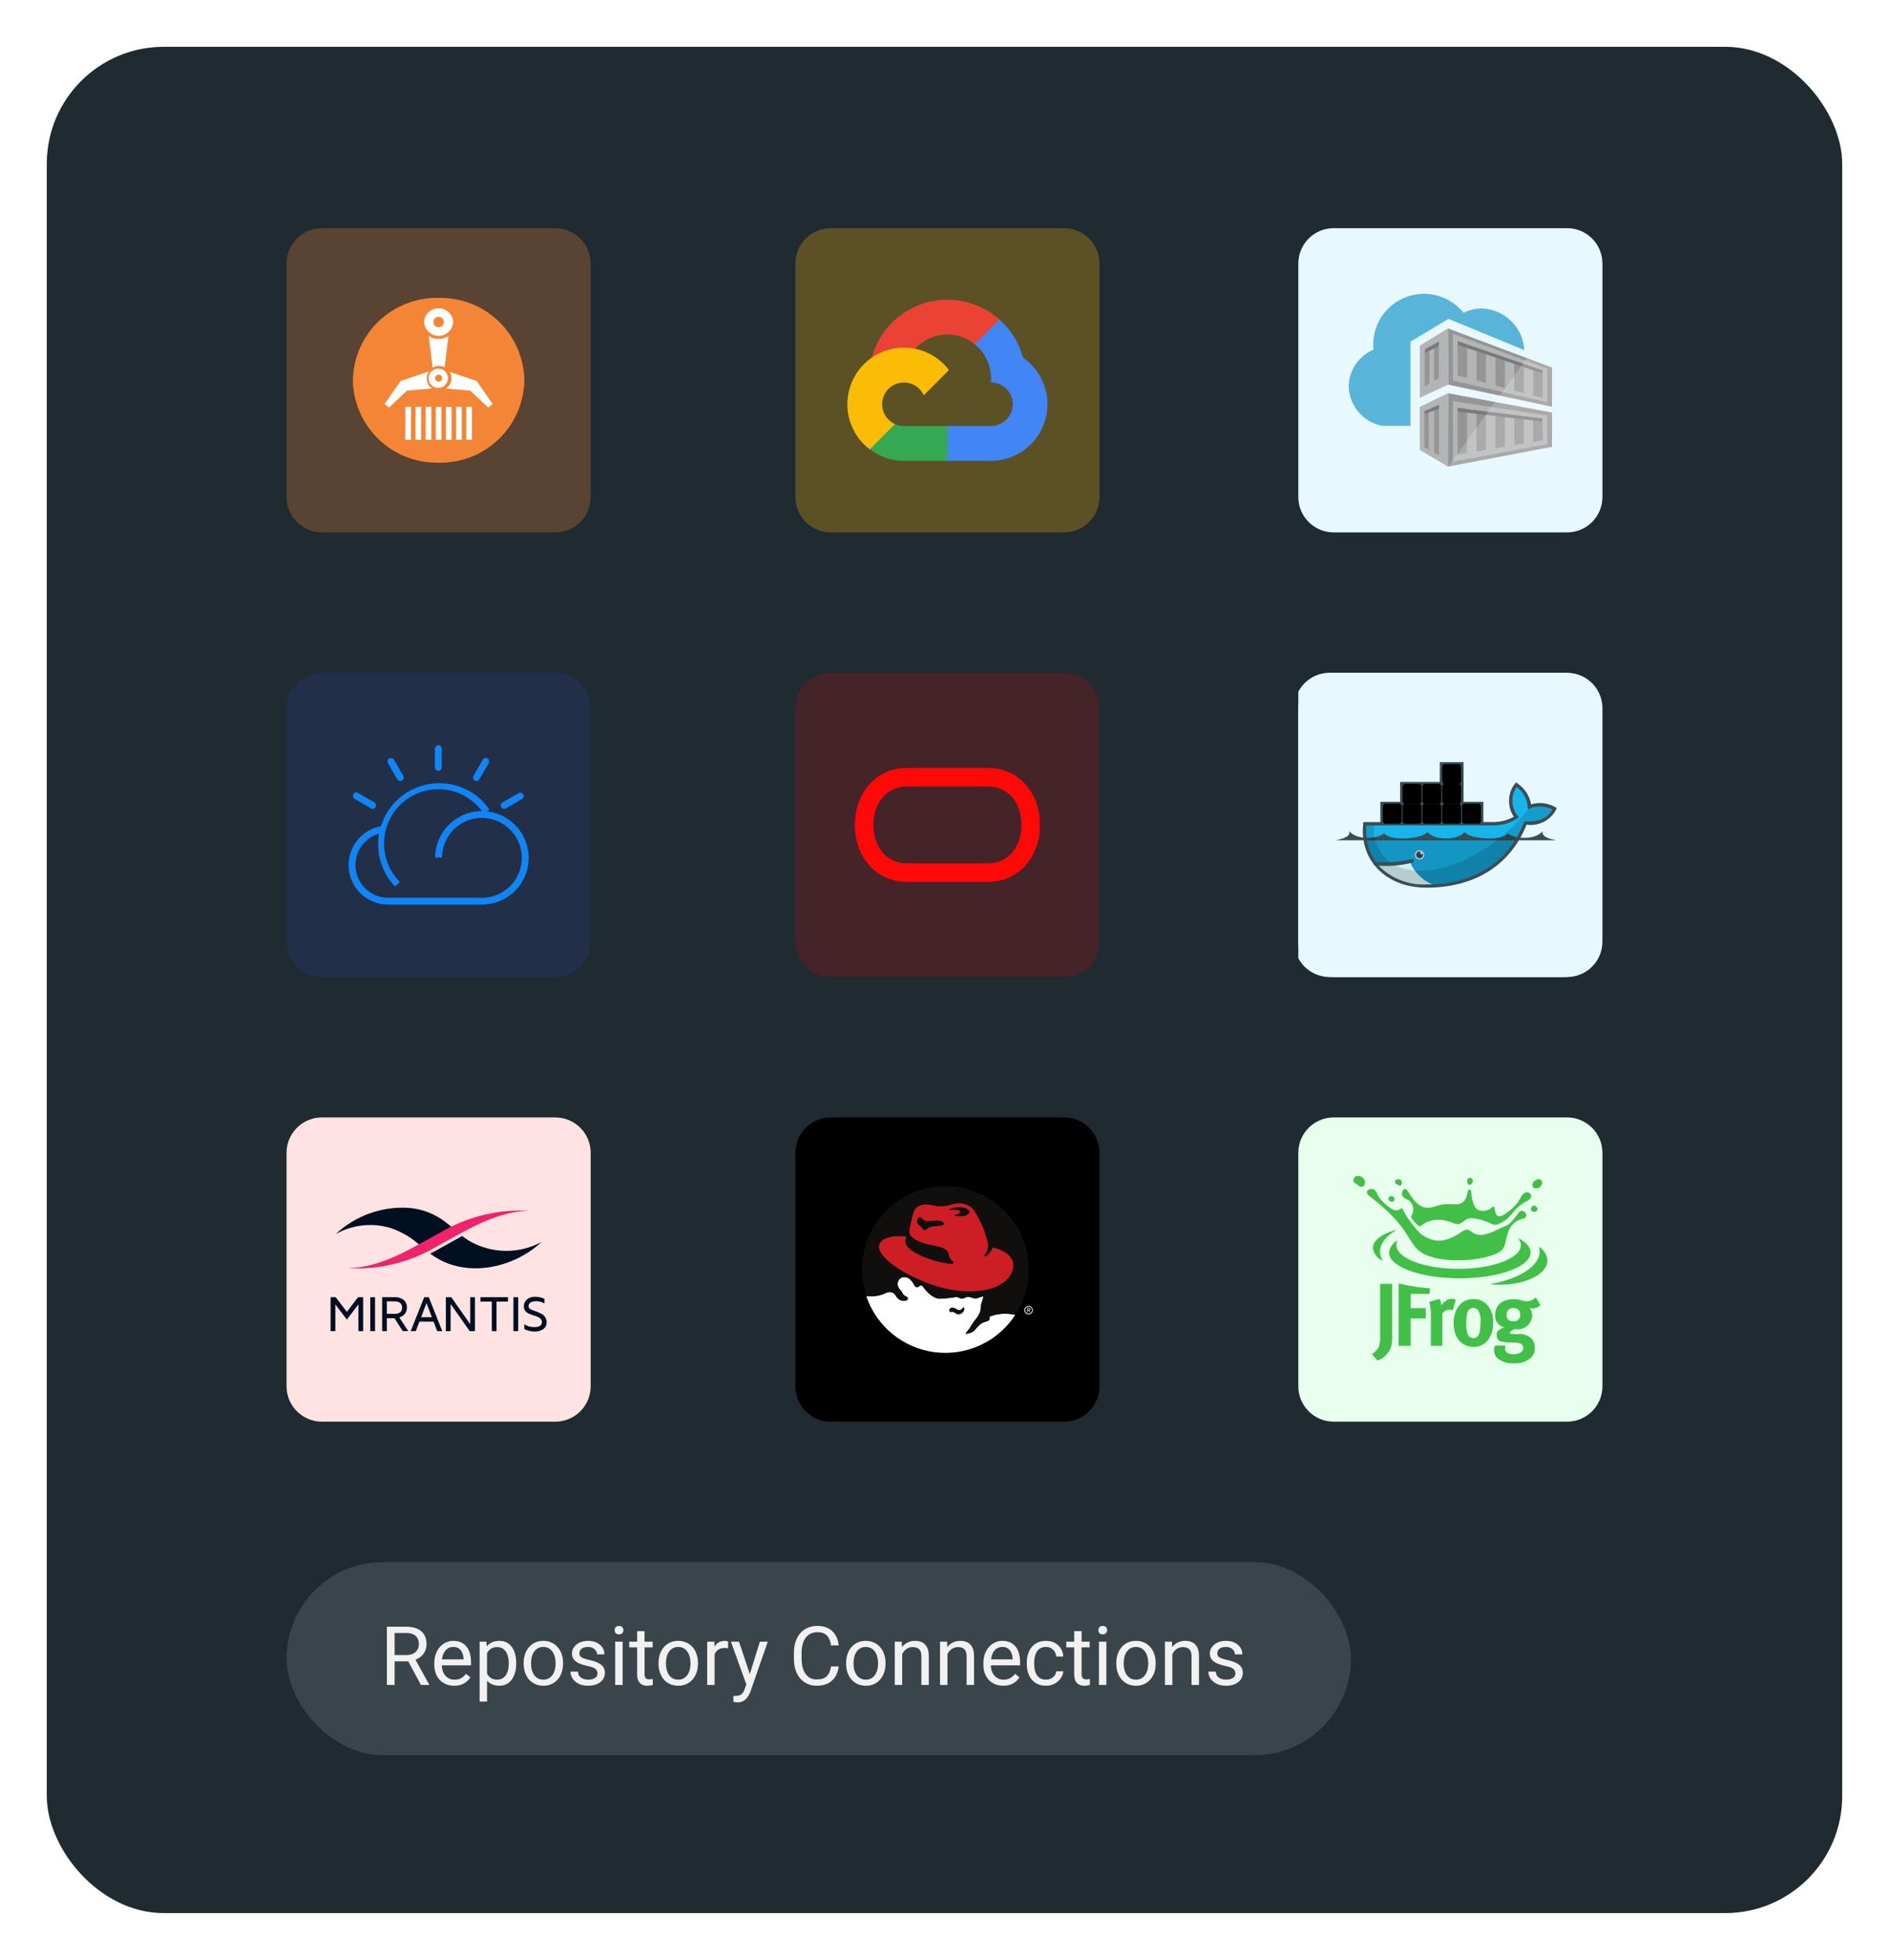 <svg width="323" height="335" viewBox="0 0 323 335" fill="none" xmlns="http://www.w3.org/2000/svg">
<g filter="url(#filter0_d_2311_429)">
<rect x="8" y="6" width="307" height="319" rx="20" fill="#1F2A31"/>
</g>
<rect x="49" y="267" width="182" height="33" rx="16.5" fill="#3A444B"/>
<path d="M66.155 278.047H69.45C70.198 278.047 70.829 278.161 71.344 278.389C71.863 278.617 72.257 278.954 72.526 279.4C72.8 279.842 72.936 280.387 72.936 281.034C72.936 281.49 72.843 281.907 72.656 282.285C72.474 282.659 72.21 282.978 71.863 283.242C71.522 283.502 71.111 283.696 70.633 283.823L70.264 283.967H67.167L67.153 282.894H69.491C69.965 282.894 70.359 282.812 70.674 282.647C70.988 282.479 71.225 282.253 71.385 281.971C71.544 281.688 71.624 281.376 71.624 281.034C71.624 280.651 71.549 280.316 71.398 280.029C71.248 279.742 71.011 279.521 70.688 279.366C70.368 279.207 69.956 279.127 69.45 279.127H67.475V288H66.155V278.047ZM71.973 288L69.553 283.488L70.927 283.481L73.381 287.918V288H71.973ZM77.66 288.137C77.145 288.137 76.678 288.05 76.259 287.877C75.844 287.699 75.486 287.451 75.186 287.132C74.889 286.813 74.662 286.435 74.502 285.997C74.342 285.56 74.263 285.081 74.263 284.562V284.274C74.263 283.673 74.352 283.137 74.529 282.668C74.707 282.194 74.949 281.793 75.254 281.465C75.559 281.137 75.906 280.888 76.293 280.72C76.68 280.551 77.081 280.467 77.496 280.467C78.025 280.467 78.481 280.558 78.863 280.74C79.251 280.923 79.567 281.178 79.814 281.506C80.06 281.829 80.242 282.212 80.36 282.654C80.479 283.092 80.538 283.57 80.538 284.09V284.657H75.015V283.625H79.273V283.529C79.255 283.201 79.187 282.882 79.068 282.572C78.954 282.262 78.772 282.007 78.522 281.807C78.271 281.606 77.929 281.506 77.496 281.506C77.209 281.506 76.945 281.567 76.703 281.69C76.462 281.809 76.254 281.987 76.081 282.224C75.908 282.461 75.773 282.75 75.678 283.092C75.582 283.434 75.534 283.828 75.534 284.274V284.562C75.534 284.912 75.582 285.243 75.678 285.553C75.778 285.858 75.921 286.127 76.108 286.359C76.3 286.592 76.53 286.774 76.799 286.906C77.072 287.038 77.382 287.104 77.728 287.104C78.175 287.104 78.553 287.013 78.863 286.831C79.173 286.649 79.444 286.405 79.677 286.1L80.442 286.708C80.283 286.95 80.08 287.18 79.834 287.398C79.588 287.617 79.285 287.795 78.925 287.932C78.569 288.068 78.148 288.137 77.66 288.137ZM83.279 282.025V290.844H82.008V280.604H83.17L83.279 282.025ZM88.263 284.24V284.384C88.263 284.922 88.199 285.421 88.071 285.881C87.944 286.337 87.757 286.733 87.511 287.07C87.269 287.408 86.971 287.67 86.615 287.856C86.26 288.043 85.852 288.137 85.392 288.137C84.922 288.137 84.507 288.059 84.147 287.904C83.787 287.749 83.482 287.524 83.231 287.228C82.981 286.931 82.78 286.576 82.63 286.161C82.484 285.746 82.384 285.279 82.329 284.76V283.994C82.384 283.447 82.486 282.957 82.637 282.524C82.787 282.091 82.985 281.722 83.231 281.417C83.482 281.107 83.785 280.872 84.141 280.713C84.496 280.549 84.906 280.467 85.371 280.467C85.836 280.467 86.248 280.558 86.608 280.74C86.968 280.918 87.272 281.173 87.518 281.506C87.764 281.839 87.948 282.237 88.071 282.702C88.199 283.162 88.263 283.675 88.263 284.24ZM86.991 284.384V284.24C86.991 283.871 86.953 283.525 86.875 283.201C86.797 282.873 86.677 282.586 86.513 282.34C86.353 282.089 86.148 281.893 85.897 281.752C85.647 281.606 85.348 281.533 85.002 281.533C84.683 281.533 84.405 281.588 84.168 281.697C83.936 281.807 83.737 281.955 83.573 282.142C83.409 282.324 83.275 282.534 83.17 282.771C83.07 283.003 82.995 283.244 82.944 283.495V285.266C83.035 285.585 83.163 285.885 83.327 286.168C83.491 286.446 83.71 286.672 83.983 286.845C84.257 287.013 84.601 287.098 85.016 287.098C85.357 287.098 85.651 287.027 85.897 286.886C86.148 286.74 86.353 286.542 86.513 286.291C86.677 286.04 86.797 285.753 86.875 285.43C86.953 285.102 86.991 284.753 86.991 284.384ZM89.541 284.384V284.227C89.541 283.693 89.618 283.199 89.773 282.743C89.928 282.283 90.152 281.884 90.443 281.547C90.735 281.205 91.088 280.941 91.503 280.754C91.918 280.562 92.382 280.467 92.897 280.467C93.417 280.467 93.884 280.562 94.299 280.754C94.718 280.941 95.074 281.205 95.365 281.547C95.662 281.884 95.887 282.283 96.042 282.743C96.197 283.199 96.274 283.693 96.274 284.227V284.384C96.274 284.917 96.197 285.411 96.042 285.867C95.887 286.323 95.662 286.722 95.365 287.063C95.074 287.401 94.72 287.665 94.306 287.856C93.895 288.043 93.431 288.137 92.911 288.137C92.392 288.137 91.924 288.043 91.51 287.856C91.095 287.665 90.74 287.401 90.443 287.063C90.152 286.722 89.928 286.323 89.773 285.867C89.618 285.411 89.541 284.917 89.541 284.384ZM90.806 284.227V284.384C90.806 284.753 90.849 285.102 90.936 285.43C91.022 285.753 91.152 286.04 91.325 286.291C91.503 286.542 91.724 286.74 91.988 286.886C92.253 287.027 92.56 287.098 92.911 287.098C93.257 287.098 93.561 287.027 93.82 286.886C94.085 286.74 94.303 286.542 94.477 286.291C94.65 286.04 94.78 285.753 94.866 285.43C94.957 285.102 95.003 284.753 95.003 284.384V284.227C95.003 283.862 94.957 283.518 94.866 283.194C94.78 282.866 94.647 282.577 94.47 282.326C94.296 282.071 94.078 281.87 93.814 281.725C93.554 281.579 93.248 281.506 92.897 281.506C92.551 281.506 92.246 281.579 91.981 281.725C91.722 281.87 91.503 282.071 91.325 282.326C91.152 282.577 91.022 282.866 90.936 283.194C90.849 283.518 90.806 283.862 90.806 284.227ZM102.167 286.038C102.167 285.856 102.126 285.687 102.044 285.532C101.966 285.373 101.805 285.229 101.559 285.102C101.317 284.969 100.952 284.855 100.465 284.76C100.055 284.673 99.683 284.571 99.351 284.452C99.022 284.334 98.742 284.19 98.51 284.021C98.282 283.853 98.106 283.655 97.983 283.427C97.86 283.199 97.799 282.932 97.799 282.627C97.799 282.335 97.863 282.06 97.99 281.8C98.122 281.54 98.307 281.31 98.544 281.109C98.785 280.909 99.075 280.752 99.412 280.638C99.749 280.524 100.125 280.467 100.54 280.467C101.132 280.467 101.638 280.572 102.058 280.781C102.477 280.991 102.798 281.271 103.021 281.622C103.245 281.968 103.356 282.354 103.356 282.777H102.092C102.092 282.572 102.03 282.374 101.907 282.183C101.789 281.987 101.613 281.825 101.381 281.697C101.153 281.57 100.873 281.506 100.54 281.506C100.189 281.506 99.904 281.561 99.686 281.67C99.471 281.775 99.314 281.909 99.214 282.073C99.118 282.237 99.07 282.41 99.07 282.593C99.07 282.729 99.093 282.853 99.139 282.962C99.189 283.067 99.275 283.165 99.398 283.256C99.522 283.342 99.695 283.424 99.918 283.502C100.141 283.579 100.426 283.657 100.772 283.734C101.379 283.871 101.878 284.035 102.27 284.227C102.661 284.418 102.953 284.653 103.145 284.931C103.336 285.209 103.432 285.546 103.432 285.942C103.432 286.266 103.363 286.562 103.227 286.831C103.094 287.1 102.901 287.332 102.646 287.528C102.395 287.72 102.094 287.87 101.743 287.979C101.397 288.084 101.007 288.137 100.574 288.137C99.922 288.137 99.371 288.021 98.92 287.788C98.469 287.556 98.127 287.255 97.894 286.886C97.662 286.517 97.546 286.127 97.546 285.717H98.817C98.836 286.063 98.936 286.339 99.118 286.544C99.3 286.744 99.524 286.888 99.788 286.975C100.052 287.057 100.314 287.098 100.574 287.098C100.921 287.098 101.21 287.052 101.442 286.961C101.679 286.87 101.859 286.744 101.982 286.585C102.105 286.425 102.167 286.243 102.167 286.038ZM106.467 280.604V288H105.195V280.604H106.467ZM105.1 278.642C105.1 278.437 105.161 278.263 105.284 278.122C105.412 277.981 105.599 277.91 105.845 277.91C106.086 277.91 106.271 277.981 106.398 278.122C106.531 278.263 106.597 278.437 106.597 278.642C106.597 278.838 106.531 279.006 106.398 279.147C106.271 279.284 106.086 279.353 105.845 279.353C105.599 279.353 105.412 279.284 105.284 279.147C105.161 279.006 105.1 278.838 105.1 278.642ZM111.594 280.604V281.574H107.595V280.604H111.594ZM108.948 278.806H110.213V286.168C110.213 286.419 110.252 286.608 110.329 286.735C110.407 286.863 110.507 286.947 110.63 286.988C110.753 287.029 110.885 287.05 111.026 287.05C111.131 287.05 111.241 287.041 111.354 287.022C111.473 287 111.562 286.981 111.621 286.968L111.628 288C111.528 288.032 111.396 288.062 111.231 288.089C111.072 288.121 110.878 288.137 110.65 288.137C110.34 288.137 110.056 288.075 109.796 287.952C109.536 287.829 109.329 287.624 109.174 287.337C109.023 287.045 108.948 286.653 108.948 286.161V278.806ZM112.605 284.384V284.227C112.605 283.693 112.683 283.199 112.838 282.743C112.993 282.283 113.216 281.884 113.508 281.547C113.799 281.205 114.153 280.941 114.567 280.754C114.982 280.562 115.447 280.467 115.962 280.467C116.481 280.467 116.949 280.562 117.363 280.754C117.783 280.941 118.138 281.205 118.43 281.547C118.726 281.884 118.951 282.283 119.106 282.743C119.261 283.199 119.339 283.693 119.339 284.227V284.384C119.339 284.917 119.261 285.411 119.106 285.867C118.951 286.323 118.726 286.722 118.43 287.063C118.138 287.401 117.785 287.665 117.37 287.856C116.96 288.043 116.495 288.137 115.976 288.137C115.456 288.137 114.989 288.043 114.574 287.856C114.16 287.665 113.804 287.401 113.508 287.063C113.216 286.722 112.993 286.323 112.838 285.867C112.683 285.411 112.605 284.917 112.605 284.384ZM113.87 284.227V284.384C113.87 284.753 113.913 285.102 114 285.43C114.087 285.753 114.216 286.04 114.39 286.291C114.567 286.542 114.788 286.74 115.053 286.886C115.317 287.027 115.625 287.098 115.976 287.098C116.322 287.098 116.625 287.027 116.885 286.886C117.149 286.74 117.368 286.542 117.541 286.291C117.714 286.04 117.844 285.753 117.931 285.43C118.022 285.102 118.067 284.753 118.067 284.384V284.227C118.067 283.862 118.022 283.518 117.931 283.194C117.844 282.866 117.712 282.577 117.534 282.326C117.361 282.071 117.142 281.87 116.878 281.725C116.618 281.579 116.313 281.506 115.962 281.506C115.616 281.506 115.31 281.579 115.046 281.725C114.786 281.87 114.567 282.071 114.39 282.326C114.216 282.577 114.087 282.866 114 283.194C113.913 283.518 113.87 283.862 113.87 284.227ZM122.189 281.766V288H120.925V280.604H122.155L122.189 281.766ZM124.5 280.562L124.493 281.738C124.388 281.715 124.288 281.702 124.192 281.697C124.101 281.688 123.996 281.684 123.878 281.684C123.586 281.684 123.329 281.729 123.105 281.82C122.882 281.911 122.693 282.039 122.538 282.203C122.383 282.367 122.26 282.563 122.169 282.791C122.082 283.014 122.025 283.26 121.998 283.529L121.643 283.734C121.643 283.288 121.686 282.868 121.772 282.477C121.864 282.085 122.003 281.738 122.189 281.438C122.376 281.132 122.613 280.895 122.9 280.727C123.192 280.553 123.538 280.467 123.939 280.467C124.031 280.467 124.135 280.478 124.254 280.501C124.372 280.519 124.454 280.54 124.5 280.562ZM127.87 287.234L129.928 280.604H131.281L128.314 289.142C128.246 289.324 128.155 289.52 128.041 289.729C127.932 289.944 127.79 290.146 127.617 290.338C127.444 290.529 127.234 290.684 126.988 290.803C126.747 290.926 126.457 290.987 126.12 290.987C126.02 290.987 125.892 290.974 125.737 290.946C125.582 290.919 125.473 290.896 125.409 290.878L125.402 289.853C125.439 289.857 125.496 289.862 125.573 289.866C125.655 289.875 125.712 289.88 125.744 289.88C126.031 289.88 126.275 289.841 126.476 289.764C126.676 289.691 126.845 289.565 126.981 289.388C127.123 289.215 127.243 288.975 127.344 288.67L127.87 287.234ZM126.359 280.604L128.28 286.346L128.608 287.679L127.699 288.144L124.979 280.604H126.359ZM142.096 284.835H143.408C143.34 285.464 143.16 286.027 142.868 286.523C142.576 287.02 142.164 287.414 141.631 287.706C141.098 287.993 140.432 288.137 139.635 288.137C139.051 288.137 138.521 288.027 138.042 287.809C137.568 287.59 137.16 287.28 136.818 286.879C136.477 286.473 136.212 285.988 136.025 285.423C135.843 284.853 135.752 284.22 135.752 283.522V282.531C135.752 281.834 135.843 281.203 136.025 280.638C136.212 280.068 136.479 279.58 136.825 279.175C137.176 278.769 137.598 278.457 138.09 278.238C138.582 278.02 139.136 277.91 139.751 277.91C140.503 277.91 141.139 278.051 141.658 278.334C142.178 278.617 142.581 279.008 142.868 279.51C143.16 280.007 143.34 280.583 143.408 281.239H142.096C142.032 280.774 141.913 280.376 141.74 280.043C141.567 279.706 141.321 279.446 141.002 279.264C140.683 279.081 140.266 278.99 139.751 278.99C139.309 278.99 138.919 279.075 138.582 279.243C138.249 279.412 137.969 279.651 137.741 279.961C137.518 280.271 137.349 280.642 137.235 281.075C137.121 281.508 137.064 281.989 137.064 282.518V283.522C137.064 284.01 137.115 284.468 137.215 284.896C137.32 285.325 137.477 285.701 137.687 286.024C137.896 286.348 138.163 286.603 138.486 286.79C138.81 286.972 139.193 287.063 139.635 287.063C140.195 287.063 140.642 286.975 140.975 286.797C141.307 286.619 141.558 286.364 141.727 286.031C141.9 285.699 142.023 285.3 142.096 284.835ZM144.68 284.384V284.227C144.68 283.693 144.757 283.199 144.912 282.743C145.067 282.283 145.29 281.884 145.582 281.547C145.874 281.205 146.227 280.941 146.642 280.754C147.056 280.562 147.521 280.467 148.036 280.467C148.556 280.467 149.023 280.562 149.438 280.754C149.857 280.941 150.212 281.205 150.504 281.547C150.8 281.884 151.026 282.283 151.181 282.743C151.336 283.199 151.413 283.693 151.413 284.227V284.384C151.413 284.917 151.336 285.411 151.181 285.867C151.026 286.323 150.8 286.722 150.504 287.063C150.212 287.401 149.859 287.665 149.444 287.856C149.034 288.043 148.569 288.137 148.05 288.137C147.53 288.137 147.063 288.043 146.648 287.856C146.234 287.665 145.878 287.401 145.582 287.063C145.29 286.722 145.067 286.323 144.912 285.867C144.757 285.411 144.68 284.917 144.68 284.384ZM145.944 284.227V284.384C145.944 284.753 145.988 285.102 146.074 285.43C146.161 285.753 146.291 286.04 146.464 286.291C146.642 286.542 146.863 286.74 147.127 286.886C147.391 287.027 147.699 287.098 148.05 287.098C148.396 287.098 148.699 287.027 148.959 286.886C149.223 286.74 149.442 286.542 149.615 286.291C149.788 286.04 149.918 285.753 150.005 285.43C150.096 285.102 150.142 284.753 150.142 284.384V284.227C150.142 283.862 150.096 283.518 150.005 283.194C149.918 282.866 149.786 282.577 149.608 282.326C149.435 282.071 149.216 281.87 148.952 281.725C148.692 281.579 148.387 281.506 148.036 281.506C147.69 281.506 147.384 281.579 147.12 281.725C146.86 281.87 146.642 282.071 146.464 282.326C146.291 282.577 146.161 282.866 146.074 283.194C145.988 283.518 145.944 283.862 145.944 284.227ZM154.264 282.183V288H152.999V280.604H154.195L154.264 282.183ZM153.963 284.021L153.437 284.001C153.441 283.495 153.516 283.028 153.662 282.6C153.808 282.167 154.013 281.791 154.277 281.472C154.542 281.153 154.856 280.907 155.221 280.733C155.59 280.556 155.998 280.467 156.444 280.467C156.809 280.467 157.137 280.517 157.429 280.617C157.72 280.713 157.969 280.868 158.174 281.082C158.383 281.296 158.543 281.574 158.652 281.916C158.762 282.253 158.816 282.666 158.816 283.153V288H157.545V283.14C157.545 282.752 157.488 282.442 157.374 282.21C157.26 281.973 157.094 281.802 156.875 281.697C156.656 281.588 156.387 281.533 156.068 281.533C155.754 281.533 155.467 281.599 155.207 281.731C154.952 281.864 154.731 282.046 154.544 282.278C154.362 282.511 154.218 282.777 154.113 283.078C154.013 283.374 153.963 283.689 153.963 284.021ZM162.002 282.183V288H160.737V280.604H161.934L162.002 282.183ZM161.701 284.021L161.175 284.001C161.179 283.495 161.255 283.028 161.4 282.6C161.546 282.167 161.751 281.791 162.016 281.472C162.28 281.153 162.594 280.907 162.959 280.733C163.328 280.556 163.736 280.467 164.183 280.467C164.547 280.467 164.875 280.517 165.167 280.617C165.459 280.713 165.707 280.868 165.912 281.082C166.122 281.296 166.281 281.574 166.391 281.916C166.5 282.253 166.555 282.666 166.555 283.153V288H165.283V283.14C165.283 282.752 165.226 282.442 165.112 282.21C164.998 281.973 164.832 281.802 164.613 281.697C164.395 281.588 164.126 281.533 163.807 281.533C163.492 281.533 163.205 281.599 162.945 281.731C162.69 281.864 162.469 282.046 162.282 282.278C162.1 282.511 161.956 282.777 161.852 283.078C161.751 283.374 161.701 283.689 161.701 284.021ZM171.545 288.137C171.03 288.137 170.563 288.05 170.144 287.877C169.729 287.699 169.371 287.451 169.07 287.132C168.774 286.813 168.546 286.435 168.387 285.997C168.227 285.56 168.147 285.081 168.147 284.562V284.274C168.147 283.673 168.236 283.137 168.414 282.668C168.592 282.194 168.833 281.793 169.139 281.465C169.444 281.137 169.79 280.888 170.178 280.72C170.565 280.551 170.966 280.467 171.381 280.467C171.91 280.467 172.365 280.558 172.748 280.74C173.135 280.923 173.452 281.178 173.698 281.506C173.944 281.829 174.127 282.212 174.245 282.654C174.364 283.092 174.423 283.57 174.423 284.09V284.657H168.899V283.625H173.158V283.529C173.14 283.201 173.072 282.882 172.953 282.572C172.839 282.262 172.657 282.007 172.406 281.807C172.156 281.606 171.814 281.506 171.381 281.506C171.094 281.506 170.829 281.567 170.588 281.69C170.346 281.809 170.139 281.987 169.966 282.224C169.793 282.461 169.658 282.75 169.562 283.092C169.467 283.434 169.419 283.828 169.419 284.274V284.562C169.419 284.912 169.467 285.243 169.562 285.553C169.663 285.858 169.806 286.127 169.993 286.359C170.185 286.592 170.415 286.774 170.684 286.906C170.957 287.038 171.267 287.104 171.613 287.104C172.06 287.104 172.438 287.013 172.748 286.831C173.058 286.649 173.329 286.405 173.562 286.1L174.327 286.708C174.168 286.95 173.965 287.18 173.719 287.398C173.473 287.617 173.17 287.795 172.81 287.932C172.454 288.068 172.033 288.137 171.545 288.137ZM178.859 287.098C179.16 287.098 179.438 287.036 179.693 286.913C179.949 286.79 180.158 286.621 180.322 286.407C180.486 286.188 180.58 285.94 180.603 285.662H181.806C181.783 286.1 181.635 286.507 181.361 286.886C181.092 287.259 180.739 287.562 180.302 287.795C179.864 288.023 179.383 288.137 178.859 288.137C178.303 288.137 177.818 288.039 177.403 287.843C176.993 287.647 176.651 287.378 176.378 287.036C176.109 286.694 175.906 286.302 175.77 285.86C175.637 285.414 175.571 284.942 175.571 284.445V284.158C175.571 283.661 175.637 283.192 175.77 282.75C175.906 282.303 176.109 281.909 176.378 281.567C176.651 281.226 176.993 280.957 177.403 280.761C177.818 280.565 178.303 280.467 178.859 280.467C179.438 280.467 179.944 280.585 180.377 280.822C180.81 281.055 181.149 281.374 181.396 281.779C181.646 282.18 181.783 282.636 181.806 283.146H180.603C180.58 282.841 180.493 282.565 180.343 282.319C180.197 282.073 179.996 281.877 179.741 281.731C179.491 281.581 179.197 281.506 178.859 281.506C178.472 281.506 178.146 281.583 177.882 281.738C177.622 281.889 177.415 282.094 177.26 282.354C177.109 282.609 177 282.894 176.932 283.208C176.868 283.518 176.836 283.835 176.836 284.158V284.445C176.836 284.769 176.868 285.088 176.932 285.402C176.995 285.717 177.103 286.002 177.253 286.257C177.408 286.512 177.615 286.717 177.875 286.872C178.139 287.022 178.467 287.098 178.859 287.098ZM186.324 280.604V281.574H182.325V280.604H186.324ZM183.679 278.806H184.943V286.168C184.943 286.419 184.982 286.608 185.06 286.735C185.137 286.863 185.237 286.947 185.36 286.988C185.483 287.029 185.616 287.05 185.757 287.05C185.862 287.05 185.971 287.041 186.085 287.022C186.203 287 186.292 286.981 186.352 286.968L186.358 288C186.258 288.032 186.126 288.062 185.962 288.089C185.802 288.121 185.609 288.137 185.381 288.137C185.071 288.137 184.786 288.075 184.526 287.952C184.267 287.829 184.059 287.624 183.904 287.337C183.754 287.045 183.679 286.653 183.679 286.161V278.806ZM189.182 280.604V288H187.91V280.604H189.182ZM187.814 278.642C187.814 278.437 187.876 278.263 187.999 278.122C188.127 277.981 188.313 277.91 188.56 277.91C188.801 277.91 188.986 277.981 189.113 278.122C189.245 278.263 189.312 278.437 189.312 278.642C189.312 278.838 189.245 279.006 189.113 279.147C188.986 279.284 188.801 279.353 188.56 279.353C188.313 279.353 188.127 279.284 187.999 279.147C187.876 279.006 187.814 278.838 187.814 278.642ZM190.877 284.384V284.227C190.877 283.693 190.954 283.199 191.109 282.743C191.264 282.283 191.488 281.884 191.779 281.547C192.071 281.205 192.424 280.941 192.839 280.754C193.254 280.562 193.718 280.467 194.233 280.467C194.753 280.467 195.22 280.562 195.635 280.754C196.054 280.941 196.41 281.205 196.701 281.547C196.997 281.884 197.223 282.283 197.378 282.743C197.533 283.199 197.61 283.693 197.61 284.227V284.384C197.61 284.917 197.533 285.411 197.378 285.867C197.223 286.323 196.997 286.722 196.701 287.063C196.41 287.401 196.056 287.665 195.642 287.856C195.231 288.043 194.767 288.137 194.247 288.137C193.728 288.137 193.26 288.043 192.846 287.856C192.431 287.665 192.076 287.401 191.779 287.063C191.488 286.722 191.264 286.323 191.109 285.867C190.954 285.411 190.877 284.917 190.877 284.384ZM192.142 284.227V284.384C192.142 284.753 192.185 285.102 192.271 285.43C192.358 285.753 192.488 286.04 192.661 286.291C192.839 286.542 193.06 286.74 193.324 286.886C193.589 287.027 193.896 287.098 194.247 287.098C194.593 287.098 194.896 287.027 195.156 286.886C195.421 286.74 195.639 286.542 195.812 286.291C195.986 286.04 196.116 285.753 196.202 285.43C196.293 285.102 196.339 284.753 196.339 284.384V284.227C196.339 283.862 196.293 283.518 196.202 283.194C196.116 282.866 195.983 282.577 195.806 282.326C195.632 282.071 195.414 281.87 195.149 281.725C194.89 281.579 194.584 281.506 194.233 281.506C193.887 281.506 193.582 281.579 193.317 281.725C193.058 281.87 192.839 282.071 192.661 282.326C192.488 282.577 192.358 282.866 192.271 283.194C192.185 283.518 192.142 283.862 192.142 284.227ZM200.461 282.183V288H199.196V280.604H200.393L200.461 282.183ZM200.16 284.021L199.634 284.001C199.638 283.495 199.714 283.028 199.859 282.6C200.005 282.167 200.21 281.791 200.475 281.472C200.739 281.153 201.053 280.907 201.418 280.733C201.787 280.556 202.195 280.467 202.642 280.467C203.006 280.467 203.334 280.517 203.626 280.617C203.918 280.713 204.166 280.868 204.371 281.082C204.581 281.296 204.74 281.574 204.85 281.916C204.959 282.253 205.014 282.666 205.014 283.153V288H203.742V283.14C203.742 282.752 203.685 282.442 203.571 282.21C203.457 281.973 203.291 281.802 203.072 281.697C202.854 281.588 202.585 281.533 202.266 281.533C201.951 281.533 201.664 281.599 201.404 281.731C201.149 281.864 200.928 282.046 200.741 282.278C200.559 282.511 200.415 282.777 200.311 283.078C200.21 283.374 200.16 283.689 200.16 284.021ZM211.241 286.038C211.241 285.856 211.2 285.687 211.118 285.532C211.041 285.373 210.879 285.229 210.633 285.102C210.391 284.969 210.027 284.855 209.539 284.76C209.129 284.673 208.757 284.571 208.425 284.452C208.097 284.334 207.816 284.19 207.584 284.021C207.356 283.853 207.181 283.655 207.058 283.427C206.935 283.199 206.873 282.932 206.873 282.627C206.873 282.335 206.937 282.06 207.064 281.8C207.197 281.54 207.381 281.31 207.618 281.109C207.86 280.909 208.149 280.752 208.486 280.638C208.824 280.524 209.2 280.467 209.614 280.467C210.207 280.467 210.713 280.572 211.132 280.781C211.551 280.991 211.872 281.271 212.096 281.622C212.319 281.968 212.431 282.354 212.431 282.777H211.166C211.166 282.572 211.104 282.374 210.981 282.183C210.863 281.987 210.688 281.825 210.455 281.697C210.227 281.57 209.947 281.506 209.614 281.506C209.263 281.506 208.979 281.561 208.76 281.67C208.546 281.775 208.388 281.909 208.288 282.073C208.192 282.237 208.145 282.41 208.145 282.593C208.145 282.729 208.167 282.853 208.213 282.962C208.263 283.067 208.35 283.165 208.473 283.256C208.596 283.342 208.769 283.424 208.992 283.502C209.215 283.579 209.5 283.657 209.847 283.734C210.453 283.871 210.952 284.035 211.344 284.227C211.736 284.418 212.027 284.653 212.219 284.931C212.41 285.209 212.506 285.546 212.506 285.942C212.506 286.266 212.438 286.562 212.301 286.831C212.169 287.1 211.975 287.332 211.72 287.528C211.469 287.72 211.168 287.87 210.817 287.979C210.471 288.084 210.081 288.137 209.648 288.137C208.997 288.137 208.445 288.021 207.994 287.788C207.543 287.556 207.201 287.255 206.969 286.886C206.736 286.517 206.62 286.127 206.62 285.717H207.892C207.91 286.063 208.01 286.339 208.192 286.544C208.375 286.744 208.598 286.888 208.862 286.975C209.127 287.057 209.389 287.098 209.648 287.098C209.995 287.098 210.284 287.052 210.517 286.961C210.754 286.87 210.934 286.744 211.057 286.585C211.18 286.425 211.241 286.243 211.241 286.038Z" fill="#F1F1F1"/>
<path d="M94.954 39H55.047C51.707 39 49 41.707 49 45.047V84.954C49 88.293 51.707 91 55.047 91H94.954C98.293 91 101 88.293 101 84.954V45.047C101 41.707 98.293 39 94.954 39Z" fill="#F58536" fill-opacity="0.27"/>
<path fill-rule="evenodd" clip-rule="evenodd" d="M60.337 65.001H89.663V66.158H60.337V65.001Z" fill="#9D5025"/>
<path fill-rule="evenodd" clip-rule="evenodd" d="M60.337 65.001C60.372 63.113 60.779 61.249 61.535 59.519C62.291 57.788 63.382 56.223 64.744 54.914C66.106 53.606 67.713 52.579 69.474 51.893C71.233 51.207 73.112 50.875 75 50.916C76.888 50.875 78.766 51.207 80.526 51.893C82.286 52.579 83.894 53.606 85.256 54.914C86.618 56.223 87.709 57.788 88.465 59.519C89.221 61.249 89.628 63.113 89.663 65.001C89.628 66.89 89.221 68.753 88.465 70.484C87.708 72.215 86.618 73.779 85.255 75.087C83.893 76.396 82.286 77.422 80.526 78.108C78.766 78.794 76.888 79.126 75 79.085C73.112 79.126 71.234 78.794 69.474 78.108C67.714 77.422 66.107 76.396 64.745 75.087C63.382 73.779 62.292 72.215 61.535 70.484C60.779 68.753 60.372 66.89 60.337 65.001Z" fill="#F58536"/>
<path fill-rule="evenodd" clip-rule="evenodd" d="M75.949 63.47H74.056L73.039 55.079H76.969L75.949 63.47Z" fill="white"/>
<path fill-rule="evenodd" clip-rule="evenodd" d="M83.481 69.652L84.238 69.047L81.496 65.114L75.492 63.1L75 66.288L80.412 66.772L83.481 69.652Z" fill="white"/>
<path fill-rule="evenodd" clip-rule="evenodd" d="M66.519 69.652L65.767 69.047L68.504 65.113L74.508 63.1L74.999 66.284L69.587 66.768L66.519 69.652ZM72.28 55.081C72.316 54.384 72.619 53.727 73.125 53.246C73.631 52.765 74.303 52.497 75.001 52.497C75.699 52.497 76.371 52.765 76.877 53.246C77.384 53.727 77.686 54.384 77.722 55.081C77.686 55.778 77.384 56.435 76.877 56.916C76.371 57.397 75.699 57.665 75.001 57.665C74.303 57.665 73.631 57.397 73.125 56.916C72.619 56.435 72.316 55.778 72.28 55.081Z" fill="white"/>
<path fill-rule="evenodd" clip-rule="evenodd" d="M75 57.929C74.618 57.937 74.239 57.87 73.883 57.731C73.528 57.592 73.203 57.385 72.928 57.12C72.653 56.856 72.433 56.54 72.28 56.19C72.127 55.84 72.044 55.464 72.037 55.082C72.068 54.317 72.394 53.594 72.946 53.063C73.498 52.533 74.234 52.237 75 52.237C75.766 52.237 76.502 52.533 77.054 53.063C77.606 53.594 77.932 54.317 77.963 55.082C77.946 55.852 77.625 56.584 77.069 57.118C76.514 57.651 75.77 57.943 75 57.929ZM75 52.699C75.645 52.686 76.269 52.93 76.734 53.377C77.199 53.824 77.468 54.437 77.481 55.082C77.442 55.713 77.164 56.305 76.703 56.738C76.243 57.17 75.634 57.411 75.002 57.411C74.37 57.411 73.762 57.17 73.302 56.738C72.841 56.305 72.563 55.713 72.523 55.082C72.537 54.437 72.805 53.824 73.271 53.377C73.736 52.93 74.36 52.686 75.005 52.699H75ZM74.109 55.082C74.101 54.904 74.148 54.728 74.241 54.577C74.335 54.425 74.472 54.305 74.634 54.232C74.796 54.159 74.977 54.136 75.152 54.167C75.328 54.197 75.49 54.279 75.619 54.402C75.747 54.526 75.836 54.685 75.873 54.859C75.91 55.033 75.895 55.214 75.828 55.38C75.762 55.545 75.647 55.686 75.5 55.786C75.352 55.885 75.178 55.939 75 55.938C74.885 55.941 74.771 55.921 74.664 55.879C74.557 55.837 74.46 55.775 74.377 55.695C74.294 55.616 74.228 55.521 74.182 55.415C74.136 55.31 74.111 55.197 74.109 55.082Z" fill="#F58536"/>
<path fill-rule="evenodd" clip-rule="evenodd" d="M73.039 64.662C73.023 64.271 73.125 63.884 73.331 63.551C73.537 63.218 73.838 62.955 74.195 62.794C74.552 62.633 74.948 62.583 75.334 62.65C75.72 62.717 76.077 62.897 76.359 63.168C76.642 63.44 76.837 63.789 76.919 64.172C77.001 64.555 76.967 64.953 76.821 65.316C76.674 65.68 76.423 65.991 76.099 66.21C75.774 66.429 75.392 66.546 75 66.546C74.748 66.552 74.496 66.508 74.261 66.416C74.025 66.324 73.81 66.187 73.628 66.012C73.446 65.837 73.3 65.627 73.199 65.396C73.098 65.164 73.043 64.915 73.039 64.662Z" fill="white"/>
<path fill-rule="evenodd" clip-rule="evenodd" d="M75 66.778C74.585 66.76 74.186 66.621 73.849 66.379C73.513 66.136 73.256 65.8 73.109 65.412C72.962 65.024 72.932 64.602 73.023 64.197C73.114 63.793 73.322 63.424 73.621 63.136C73.919 62.849 74.296 62.655 74.703 62.58C75.111 62.504 75.532 62.55 75.914 62.712C76.296 62.873 76.622 63.143 76.852 63.488C77.081 63.833 77.205 64.238 77.207 64.653C77.206 64.934 77.149 65.212 77.038 65.47C76.928 65.728 76.766 65.961 76.562 66.155C76.141 66.556 75.581 66.779 75 66.778ZM75 63.006C75.324 63.018 75.637 63.125 75.9 63.313C76.164 63.502 76.366 63.764 76.482 64.067C76.598 64.37 76.622 64.7 76.552 65.016C76.481 65.333 76.32 65.621 76.087 65.847C75.853 66.072 75.559 66.224 75.241 66.283C74.922 66.342 74.593 66.307 74.294 66.18C73.996 66.054 73.741 65.843 73.561 65.573C73.382 65.303 73.286 64.987 73.285 64.662C73.294 64.216 73.48 63.791 73.801 63.481C74.122 63.171 74.553 63 75 63.006ZM74.395 64.662C74.39 64.542 74.421 64.422 74.484 64.32C74.547 64.217 74.639 64.135 74.749 64.085C74.859 64.035 74.981 64.019 75.1 64.04C75.219 64.06 75.33 64.115 75.417 64.199C75.504 64.282 75.564 64.39 75.59 64.508C75.616 64.626 75.605 64.749 75.56 64.861C75.516 64.973 75.438 65.069 75.338 65.136C75.238 65.204 75.12 65.24 75 65.24C74.922 65.242 74.845 65.229 74.773 65.201C74.7 65.172 74.634 65.13 74.578 65.077C74.522 65.023 74.478 64.959 74.447 64.888C74.416 64.817 74.399 64.74 74.397 64.662H74.395Z" fill="#F58536"/>
<path fill-rule="evenodd" clip-rule="evenodd" d="M69.309 69.546H70.276V75.179H69.309V69.546Z" fill="white"/>
<path fill-rule="evenodd" clip-rule="evenodd" d="M71.043 69.546H72.01V75.179H71.043V69.546Z" fill="white"/>
<path fill-rule="evenodd" clip-rule="evenodd" d="M72.783 69.546H73.751V75.179H72.783V69.546Z" fill="white"/>
<path fill-rule="evenodd" clip-rule="evenodd" d="M74.517 69.546H75.485V75.179H74.517V69.546Z" fill="white"/>
<path fill-rule="evenodd" clip-rule="evenodd" d="M76.253 69.546H77.22V75.179H76.253V69.546Z" fill="white"/>
<path fill-rule="evenodd" clip-rule="evenodd" d="M77.992 69.546H78.959V75.179H77.992V69.546Z" fill="white"/>
<path fill-rule="evenodd" clip-rule="evenodd" d="M79.727 69.546H80.694V75.179H79.727V69.546Z" fill="white"/>
<path d="M181.953 39H142.047C138.707 39 136 41.707 136 45.047V84.954C136 88.293 138.707 91 142.047 91H181.953C185.293 91 188 88.293 188 84.954V45.047C188 41.707 185.293 39 181.953 39Z" fill="#FBBC05" fill-opacity="0.27"/>
<path d="M166.671 58.846L167.768 58.864L170.748 55.884L170.893 54.613C169.189 53.096 167.125 52.04 164.898 51.545C162.671 51.05 160.354 51.132 158.167 51.783C155.981 52.435 153.997 53.635 152.405 55.269C150.812 56.903 149.664 58.917 149.069 61.12C149.394 60.99 149.752 60.971 150.089 61.063L156.045 60.083C156.045 60.083 156.351 59.576 156.506 59.599C157.781 58.197 159.545 57.335 161.436 57.193C163.326 57.05 165.2 57.636 166.671 58.831V58.846Z" fill="#EA4335"/>
<path d="M174.934 61.131C174.249 58.612 172.844 56.348 170.892 54.616L166.671 58.836C167.538 59.531 168.239 60.413 168.72 61.414C169.201 62.416 169.452 63.514 169.453 64.625V65.37C170.439 65.37 171.386 65.762 172.084 66.46C172.782 67.158 173.174 68.104 173.174 69.091C173.174 70.078 172.782 71.024 172.084 71.722C171.386 72.42 170.439 72.812 169.453 72.812H162.006L161.261 73.562V78.028L162.006 78.769H169.448C171.51 78.767 173.517 78.106 175.177 76.882C176.837 75.659 178.062 73.938 178.675 71.969C179.287 70 179.255 67.887 178.582 65.938C177.909 63.989 176.631 62.306 174.934 61.134V61.131Z" fill="#4285F4"/>
<path d="M154.556 78.773H161.994V72.812H154.556C154.028 72.813 153.505 72.699 153.024 72.48L151.95 72.809L148.971 75.789L148.709 76.795C150.389 78.076 152.443 78.769 154.555 78.768L154.556 78.773Z" fill="#34A853"/>
<path d="M154.553 59.419C152.528 59.42 150.554 60.057 148.91 61.24C147.266 62.423 146.034 64.092 145.389 66.012C144.744 67.932 144.718 70.007 145.314 71.942C145.911 73.878 147.1 75.578 148.714 76.802L153.028 72.487C152.479 72.239 151.999 71.862 151.627 71.388C151.256 70.914 151.006 70.357 150.897 69.765C150.789 69.173 150.826 68.563 151.005 67.988C151.184 67.413 151.5 66.891 151.926 66.465C152.352 66.039 152.874 65.723 153.449 65.544C154.024 65.365 154.634 65.328 155.226 65.436C155.818 65.544 156.375 65.795 156.85 66.166C157.324 66.537 157.7 67.018 157.948 67.567L162.263 63.252C161.361 62.061 160.196 61.095 158.859 60.429C157.521 59.764 156.047 59.418 154.553 59.419Z" fill="#FBBC05"/>
<path d="M267.953 39H228.047C224.707 39 222 41.707 222 45.047V84.954C222 88.293 224.707 91 228.047 91H267.953C271.293 91 274 88.293 274 84.954V45.047C274 41.707 271.293 39 267.953 39Z" fill="#E8F8FF"/>
<path d="M241.172 72.785H236.335C234.762 72.481 233.339 71.651 232.3 70.431C231.261 69.211 230.668 67.674 230.619 66.073C230.629 64.722 231.037 63.405 231.791 62.285C232.544 61.165 233.611 60.291 234.857 59.772C234.826 59.479 234.81 59.184 234.81 58.889C234.812 57.093 235.372 55.343 236.411 53.878C237.45 52.414 238.918 51.308 240.613 50.713C242.307 50.118 244.144 50.064 245.871 50.557C247.598 51.051 249.129 52.068 250.253 53.468C251.234 52.971 252.32 52.717 253.42 52.727C255.295 52.8 257.074 53.572 258.409 54.889C259.744 56.207 260.539 57.976 260.637 59.849L247.681 54.505L241.172 58.398V72.785Z" fill="#59B4D9"/>
<path d="M265.378 76.364L247.529 79.767L247.613 67.223L265.39 70.516L265.378 76.364ZM247.587 56.13L265.378 62.827V69.524L247.613 65.743" fill="#959595"/>
<path d="M247.618 65.743L242.781 67.997V59.061L247.587 56.13M264.573 68.751L248.436 65.058V57.059L264.573 63.016V68.751ZM255.701 65.883L257.309 66.324V61.093L255.701 60.526V65.883ZM254.079 60.021L252.471 59.438V65.012L254.079 65.468V60.021ZM258.933 66.766L260.525 67.191L260.556 62.212L258.933 61.676V66.766ZM249.241 64.197L250.849 64.607V58.903L249.241 58.367V64.197ZM263.77 63.299L262.162 62.731V67.601L263.77 68.043V63.299ZM248.438 68.546V78.899L264.575 75.936V71.042L248.438 68.546ZM249.242 77.686V69.713L250.85 69.917V77.415L249.242 77.686ZM254.079 76.882L252.471 77.18V70.138L254.079 70.38V76.889V76.882ZM255.702 76.64V70.533L257.31 70.737V76.347L255.702 76.64ZM260.539 75.793L258.931 76.06V70.926L260.539 71.168V75.793ZM263.816 75.273L262.146 75.556V71.334L263.706 71.523L263.816 75.273Z" fill="#B3B4B5"/>
<path d="M244.418 65.584L243.614 66.057V59.707L244.418 59.265V65.584ZM246.026 58.351L245.222 58.903V65.08L246.026 64.638V58.351Z" fill="#959595"/>
<path d="M242.779 76.9L242.748 69.555L247.602 67.207L247.633 79.784" fill="#B3B4B5"/>
<path d="M244.308 76.868L243.567 76.49V70.297L244.308 69.971V76.868ZM246.046 69.193L245.242 69.54L245.216 77.362L246.052 77.787L246.046 69.193Z" fill="#959595"/>
<path d="M263.755 63.818L249.255 58.949L249.271 58.319L263.754 63.299L263.755 63.818ZM263.708 71.539L249.267 69.725V70.356L263.716 72.061L263.708 71.539ZM246.026 59.169V58.382L243.678 59.675L243.646 60.337L246.026 59.169ZM243.584 70.769L246.042 69.871V69.192L243.568 70.295L243.584 70.769Z" fill="#7A7A7A"/>
<path opacity="0.2" d="M265.381 62.857V76.363L247.632 79.761L261.075 61.234L265.381 62.857Z" fill="white"/>
<path d="M94.954 115H55.047C51.707 115 49 117.707 49 121.047V160.953C49 164.293 51.707 167 55.047 167H94.954C98.293 167 101 164.293 101 160.953V121.047C101 117.707 98.293 115 94.954 115Z" fill="#365CF5" fill-opacity="0.12"/>
<path d="M63.703 138.244C63.603 138.249 63.503 138.22 63.42 138.163L60.674 136.568C60.547 136.502 60.449 136.392 60.397 136.258C60.344 136.125 60.343 135.977 60.391 135.842C60.416 135.77 60.456 135.703 60.507 135.646C60.559 135.589 60.621 135.543 60.691 135.511C60.761 135.479 60.837 135.461 60.913 135.459C60.99 135.457 61.067 135.471 61.138 135.499C61.178 135.519 61.199 135.519 61.239 135.539L63.985 137.134C64.118 137.21 64.218 137.332 64.266 137.478C64.314 137.623 64.308 137.781 64.247 137.921C64.191 138.016 64.111 138.095 64.016 138.152C63.921 138.208 63.814 138.24 63.703 138.244ZM68.449 133.499C68.348 133.496 68.249 133.469 68.162 133.419C68.074 133.37 67.999 133.3 67.944 133.216L66.349 130.469C66.279 130.347 66.252 130.204 66.274 130.064C66.296 129.924 66.365 129.796 66.47 129.702C66.59 129.604 66.742 129.556 66.896 129.567C67.05 129.578 67.194 129.648 67.299 129.762C67.319 129.783 67.338 129.822 67.359 129.843L68.954 132.589C69.034 132.72 69.062 132.875 69.032 133.025C69.002 133.175 68.916 133.308 68.792 133.397C68.689 133.461 68.57 133.496 68.449 133.499ZM74.366 131.135V128.005C74.366 127.849 74.424 127.699 74.529 127.583C74.633 127.468 74.777 127.395 74.932 127.378C75.087 127.374 75.238 127.43 75.351 127.536C75.464 127.643 75.531 127.789 75.536 127.944V131.176C75.536 131.331 75.474 131.479 75.365 131.589C75.255 131.699 75.106 131.761 74.951 131.761H74.93C74.776 131.744 74.633 131.671 74.528 131.556C74.424 131.44 74.366 131.29 74.366 131.135ZM81.453 133.498C81.338 133.498 81.225 133.463 81.13 133.397C81.01 133.306 80.926 133.173 80.896 133.024C80.867 132.875 80.892 132.721 80.969 132.589L82.564 129.843C82.6 129.776 82.65 129.718 82.71 129.671C82.769 129.623 82.838 129.588 82.911 129.568C82.984 129.547 83.061 129.541 83.136 129.55C83.212 129.559 83.285 129.583 83.351 129.621C83.371 129.641 83.411 129.66 83.432 129.681C83.537 129.776 83.606 129.904 83.628 130.044C83.65 130.183 83.623 130.326 83.553 130.449L81.958 133.195C81.905 133.284 81.832 133.357 81.744 133.41C81.656 133.463 81.556 133.494 81.453 133.499V133.498ZM86.199 138.243C86.067 138.247 85.939 138.205 85.835 138.126C85.73 138.046 85.656 137.933 85.626 137.805C85.595 137.678 85.609 137.543 85.666 137.425C85.722 137.306 85.818 137.211 85.936 137.154L88.662 135.582C88.78 135.512 88.918 135.484 89.053 135.502C89.189 135.52 89.315 135.584 89.409 135.683C89.507 135.802 89.555 135.955 89.544 136.109C89.533 136.263 89.463 136.407 89.349 136.511C89.328 136.532 89.288 136.551 89.268 136.572L86.487 138.187C86.396 138.228 86.298 138.246 86.199 138.243ZM67.56 151.545C65.672 149.571 64.632 146.936 64.663 144.204C64.694 141.473 65.793 138.862 67.725 136.931C69.657 134.999 72.268 133.901 75 133.871C77.731 133.841 80.366 134.882 82.34 136.77C82.632 137.065 82.909 137.375 83.168 137.699C83.35 137.921 83.512 138.163 83.672 138.405L82.705 139.051C82.569 138.834 82.421 138.625 82.261 138.424C82.028 138.134 81.779 137.857 81.514 137.596C79.769 135.862 77.407 134.891 74.947 134.895C72.487 134.899 70.129 135.878 68.389 137.618C66.65 139.357 65.671 141.715 65.667 144.175C65.662 146.635 66.634 148.997 68.368 150.742L67.56 151.545ZM82.401 154.614H66.308C65.421 154.609 64.545 154.428 63.728 154.083C62.911 153.738 62.17 153.236 61.547 152.604C60.925 151.973 60.433 151.225 60.1 150.403C59.766 149.582 59.598 148.702 59.605 147.816H60.777C60.771 148.55 60.911 149.279 61.187 149.959C61.463 150.64 61.87 151.26 62.386 151.783C62.902 152.306 63.516 152.723 64.192 153.009C64.869 153.295 65.595 153.445 66.33 153.45H82.404C83.721 153.45 85.01 153.07 86.115 152.354C87.22 151.638 88.094 150.617 88.632 149.415C89.171 148.213 89.349 146.882 89.147 145.58C88.945 144.279 88.37 143.064 87.493 142.082L88.361 141.314C89.061 142.097 89.601 143.009 89.949 144C90.296 144.99 90.445 146.04 90.387 147.088C90.329 148.136 90.065 149.163 89.61 150.109C89.154 151.055 88.517 151.902 87.734 152.602C86.261 153.899 84.366 154.617 82.403 154.622L82.401 154.614ZM60.774 147.81H59.605C59.618 146.222 60.19 144.691 61.221 143.483C62.251 142.276 63.674 141.47 65.239 141.207L65.441 142.358C64.144 142.57 62.964 143.234 62.11 144.233C61.256 145.232 60.784 146.501 60.777 147.816L60.774 147.81ZM75.576 146.577H74.404C74.414 144.965 74.912 143.392 75.832 142.068C76.753 140.744 78.053 139.73 79.562 139.159C81.071 138.589 82.717 138.488 84.283 138.872C85.85 139.255 87.263 140.104 88.338 141.307L87.47 142.075C86.263 140.727 84.572 139.913 82.766 139.811C80.961 139.709 79.188 140.327 77.838 141.53C77.134 142.172 76.57 142.952 76.181 143.822C75.792 144.691 75.586 145.632 75.577 146.585L75.576 146.577Z" fill="#1185F5"/>
<g clip-path="url(#clip0_2311_429)">
<path d="M181.953 115H142.046C138.706 115 135.999 117.707 135.999 121.047V160.953C135.999 164.293 138.706 167 142.046 167H181.953C185.292 167 187.999 164.293 187.999 160.953V121.047C187.999 117.707 185.292 115 181.953 115Z" fill="#FB0505" fill-opacity="0.17"/>
<path fill-rule="evenodd" clip-rule="evenodd" d="M155.097 134.43H168.904C172.532 134.43 174.654 137.372 174.654 141C174.654 144.628 172.532 147.57 168.904 147.57H155.097C151.469 147.57 149.348 144.629 149.348 141C149.348 137.371 151.469 134.43 155.097 134.43ZM155.097 131.257C149.716 131.257 146.174 135.619 146.174 141C146.174 146.381 149.716 150.745 155.097 150.745H168.904C174.285 150.745 177.827 146.38 177.827 141C177.827 135.62 174.285 131.257 168.904 131.257H155.097Z" fill="#FF0808"/>
</g>
<g clip-path="url(#clip1_2311_429)">
<path d="M267.953 115H228.046C224.706 115 221.999 117.707 221.999 121.047V160.953C221.999 164.293 224.706 167 228.046 167H267.953C271.292 167 273.999 164.293 273.999 160.953V121.047C273.999 117.707 271.292 115 267.953 115Z" fill="#E8F8FF"/>
<path d="M241.171 148.786H236.334C234.761 148.482 233.337 147.651 232.299 146.431C231.26 145.211 230.667 143.674 230.617 142.073C230.628 140.723 231.036 139.405 231.789 138.285C232.543 137.165 233.609 136.291 234.856 135.772C234.825 135.479 234.809 135.184 234.809 134.889C234.811 133.094 235.37 131.343 236.41 129.878C237.449 128.414 238.917 127.308 240.612 126.713C242.306 126.118 244.143 126.064 245.87 126.557C247.596 127.051 249.127 128.068 250.252 129.468C251.233 128.971 252.319 128.717 253.419 128.727C255.293 128.801 257.073 129.572 258.408 130.89C259.743 132.207 260.538 133.976 260.636 135.85L247.679 130.506L241.171 134.398V148.786Z" fill="#59B4D9"/>
<path d="M265.376 152.364L247.527 155.767L247.612 143.223L265.388 146.516L265.376 152.364ZM247.585 132.13L265.376 138.827V145.524L247.612 141.743" fill="#959595"/>
<path d="M247.617 141.743L242.779 143.997V135.061L247.586 132.13M264.572 144.751L248.435 141.058V133.059L264.572 139.016V144.751ZM255.699 141.883L257.308 142.324V137.093L255.699 136.526V141.883ZM254.078 136.021L252.469 135.439V141.012L254.078 141.468V136.021ZM258.932 142.766L260.523 143.191L260.555 138.211L258.932 137.676V142.766ZM249.239 140.197L250.848 140.607V134.903L249.239 134.367V140.197ZM263.769 139.299L262.161 138.731V143.601L263.769 144.043V139.299ZM248.436 144.546V154.899L264.573 151.936V147.042L248.436 144.546ZM249.241 153.686V145.713L250.849 145.917V153.415L249.241 153.686ZM254.078 152.882L252.469 153.18V146.138L254.078 146.38V152.889V152.882ZM255.701 152.64V146.533L257.309 146.737V152.347L255.701 152.64ZM260.538 151.793L258.93 152.06V146.926L260.538 147.168V151.793ZM263.815 151.273L262.145 151.556V147.334L263.705 147.523L263.815 151.273Z" fill="#B3B4B5"/>
<path d="M244.417 141.584L243.613 142.057V135.707L244.417 135.266V141.584ZM246.025 134.351L245.221 134.903V141.08L246.025 140.638V134.351Z" fill="#959595"/>
<path d="M242.778 152.9L242.747 145.555L247.601 143.207L247.632 155.784" fill="#B3B4B5"/>
<path d="M244.307 152.868L243.565 152.49V146.297L244.307 145.97V152.868ZM246.044 145.193L245.24 145.54L245.215 153.361L246.051 153.787L246.044 145.193Z" fill="#959595"/>
<path d="M263.754 139.819L249.254 134.95L249.27 134.32L263.752 139.3L263.754 139.819ZM263.706 147.54L249.266 145.726V146.356L263.715 148.061L263.706 147.54ZM246.025 135.17V134.383L243.677 135.675L243.645 136.337L246.025 135.17ZM243.582 146.77L246.041 145.871V145.193L243.567 146.296L243.582 146.77Z" fill="#7A7A7A"/>
<path opacity="0.2" d="M265.38 138.857V152.363L247.631 155.761L261.074 137.234L265.38 138.857Z" fill="white"/>
<g clip-path="url(#clip2_2311_429)">
<g clip-path="url(#clip3_2311_429)">
<path d="M267.251 115H227.344C224.005 115 221.298 117.707 221.298 121.047V160.953C221.298 164.293 224.005 167 227.344 167H267.251C270.59 167 273.298 164.293 273.298 160.953V121.047C273.298 117.707 270.59 115 267.251 115Z" fill="#E8F8FF"/>
<path d="M250.257 137.044H253.643V140.509H255.356C256.158 140.505 256.953 140.372 257.712 140.113C258.111 139.982 258.495 139.808 258.857 139.595C258.394 138.951 258.119 138.191 258.065 137.4C257.922 136.246 258.218 135.08 258.895 134.135L259.251 133.722L259.676 134.063C260.8 134.889 261.562 136.117 261.802 137.49C263.109 137.087 264.523 137.218 265.734 137.853L266.2 138.122L265.958 138.605C265.463 139.442 264.731 140.112 263.853 140.531C262.976 140.949 261.994 141.098 261.033 140.956C258.098 148.265 251.709 151.726 243.962 151.726C239.959 151.726 236.288 150.23 234.196 146.679C234.075 146.457 233.969 146.228 233.857 146.002C233.169 144.44 232.898 142.726 233.072 141.028L233.12 140.515H236.022V137.044H239.408V133.651H246.187V130.265H250.255L250.257 137.044Z" fill="#394D54"/>
<path fill-rule="evenodd" clip-rule="evenodd" d="M265.455 138.348C264.578 140.06 262.659 140.573 260.659 140.369C257.839 147.841 251.468 151.167 243.959 151.167C242.422 151.245 240.885 150.994 239.454 150.428C238.023 149.862 236.729 148.996 235.662 147.887C235.541 147.724 235.479 147.587 235.299 147.34C235.123 147.109 234.961 146.867 234.815 146.615L234.543 146.131C233.77 144.568 233.459 142.817 233.646 141.083H255.359C256.924 141.107 258.454 140.615 259.712 139.683C259.072 138.995 258.685 138.109 258.614 137.172C258.543 136.235 258.793 135.301 259.322 134.524C259.933 134.95 260.429 135.522 260.763 136.188C261.097 136.853 261.259 137.592 261.235 138.337C261.892 138.014 262.614 137.848 263.346 137.851C264.078 137.855 264.799 138.028 265.453 138.358L265.455 138.348Z" fill="#17B5EB"/>
<path d="M246.754 130.825H249.691V133.763H246.752L246.754 130.825Z" fill="#20C2EF"/>
<path fill-rule="evenodd" clip-rule="evenodd" d="M247.115 133.523V131.074V133.523ZM247.555 133.523V131.074V133.523ZM248 133.523V131.074V133.523ZM248.445 133.523V131.074V133.523ZM248.89 133.523V131.074V133.523ZM249.33 133.523V131.074V133.523Z" fill="black"/>
<path d="M247.115 133.523V131.074M247.555 133.523V131.074M248 133.523V131.074M248.445 133.523V131.074M248.89 133.523V131.074M249.33 133.523V131.074" stroke="black" stroke-linecap="round" stroke-linejoin="round"/>
<path d="M236.579 140.549H239.518V137.611H236.579V140.549Z" fill="#00ACD3"/>
<path fill-rule="evenodd" clip-rule="evenodd" d="M236.947 137.853V140.302V137.853ZM237.387 137.853V140.302V137.853ZM237.832 137.853V140.302V137.853ZM238.277 137.853V140.302V137.853ZM238.722 137.853V140.302V137.853ZM239.162 137.853V140.302V137.853Z" fill="black"/>
<path d="M236.947 137.853V140.302M237.387 137.853V140.302M237.832 137.853V140.302M238.277 137.853V140.302M238.722 137.853V140.302M239.162 137.853V140.302" stroke="black" stroke-linecap="round" stroke-linejoin="round"/>
<path d="M239.975 134.218H242.914V137.155H239.975V134.218Z" fill="#00ACD3"/>
<path d="M239.975 137.609H242.914V140.547H239.975V137.609Z" fill="#20C2EF"/>
<path fill-rule="evenodd" clip-rule="evenodd" d="M240.335 136.914V134.465V136.914ZM240.776 136.914V134.465V136.914ZM241.221 136.914V134.465V136.914ZM241.666 136.914V134.465V136.914ZM242.111 136.914V134.465V136.914ZM242.551 136.914V134.465V136.914Z" fill="black"/>
<path d="M240.335 136.914V134.465M240.776 136.914V134.465M241.221 136.914V134.465M241.666 136.914V134.465M242.111 136.914V134.465M242.551 136.914V134.465" stroke="black" stroke-linecap="round" stroke-linejoin="round"/>
<path fill-rule="evenodd" clip-rule="evenodd" d="M240.335 140.303V137.854V140.303ZM240.776 140.303V137.854V140.303ZM241.221 140.303V137.854V140.303ZM241.666 140.303V137.854V140.303ZM242.111 140.303V137.854V140.303ZM242.551 140.303V137.854V140.303Z" fill="black"/>
<path d="M240.335 140.303V137.854M240.776 140.303V137.854M241.221 140.303V137.854M241.666 140.303V137.854M242.111 140.303V137.854M242.551 140.303V137.854" stroke="black" stroke-linecap="round" stroke-linejoin="round"/>
<path d="M243.365 140.549H246.303V137.611H243.365V140.549Z" fill="#00ACD3"/>
<path d="M243.365 137.158H246.303V134.219H243.365V137.158Z" fill="#20C2EF"/>
<path fill-rule="evenodd" clip-rule="evenodd" d="M243.726 137.854V140.303V137.854ZM244.167 137.854V140.303V137.854ZM244.612 137.854V140.303V137.854ZM245.057 137.854V140.303V137.854ZM245.502 137.854V140.303V137.854ZM245.942 137.854V140.303V137.854Z" fill="black"/>
<path d="M243.726 137.854V140.303M244.167 137.854V140.303M244.612 137.854V140.303M245.057 137.854V140.303M245.502 137.854V140.303M245.942 137.854V140.303" stroke="black" stroke-linecap="round" stroke-linejoin="round"/>
<path fill-rule="evenodd" clip-rule="evenodd" d="M243.726 134.465V136.914V134.465ZM244.167 134.465V136.914V134.465ZM244.612 134.465V136.914V134.465ZM245.057 134.465V136.914V134.465ZM245.502 134.465V136.914V134.465ZM245.942 134.465V136.914V134.465Z" fill="black"/>
<path d="M243.726 134.465V136.914M244.167 134.465V136.914M244.612 134.465V136.914M245.057 134.465V136.914M245.502 134.465V136.914M245.942 134.465V136.914" stroke="black" stroke-linecap="round" stroke-linejoin="round"/>
<path d="M246.754 134.218H249.691V137.155H246.752L246.754 134.218Z" fill="#00ACD3"/>
<path d="M246.754 137.609H249.691V140.547H246.752L246.754 137.609Z" fill="#20C2EF"/>
<path fill-rule="evenodd" clip-rule="evenodd" d="M247.115 136.914V134.465V136.914ZM247.555 136.914V134.465V136.914ZM248 136.914V134.465V136.914ZM248.445 136.914V134.465V136.914ZM248.89 136.914V134.465V136.914ZM249.33 136.914V134.465V136.914Z" fill="black"/>
<path d="M247.115 136.914V134.465M247.555 136.914V134.465M248 136.914V134.465M248.445 136.914V134.465M248.89 136.914V134.465M249.33 136.914V134.465" stroke="black" stroke-linecap="round" stroke-linejoin="round"/>
<path fill-rule="evenodd" clip-rule="evenodd" d="M247.115 140.303V137.854V140.303ZM247.555 140.303V137.854V140.303ZM248 140.303V137.854V140.303ZM248.445 140.303V137.854V140.303ZM248.89 140.303V137.854V140.303ZM249.33 140.303V137.854V140.303Z" fill="black"/>
<path d="M247.115 140.303V137.854M247.555 140.303V137.854M248 140.303V137.854M248.445 140.303V137.854M248.89 140.303V137.854M249.33 140.303V137.854" stroke="black" stroke-linecap="round" stroke-linejoin="round"/>
<path d="M250.144 140.549H253.083V137.611H250.144V140.549Z" fill="#00ACD3"/>
<path fill-rule="evenodd" clip-rule="evenodd" d="M250.504 137.853V140.302V137.853ZM250.945 137.853V140.302V137.853ZM251.39 137.853V140.302V137.853ZM251.835 137.853V140.302V137.853ZM252.28 137.853V140.302V137.853ZM252.72 137.853V140.302V137.853Z" fill="black"/>
<path d="M250.504 137.853V140.302M250.945 137.853V140.302M251.39 137.853V140.302M251.835 137.853V140.302M252.28 137.853V140.302M252.72 137.853V140.302" stroke="black" stroke-linecap="round" stroke-linejoin="round"/>
<path d="M243.539 146.12C243.539 146.28 243.491 146.437 243.402 146.57C243.313 146.703 243.187 146.807 243.039 146.869C242.891 146.93 242.728 146.946 242.571 146.915C242.413 146.883 242.269 146.806 242.156 146.693C242.042 146.58 241.965 146.435 241.934 146.278C241.903 146.121 241.919 145.958 241.98 145.81C242.041 145.662 242.145 145.535 242.279 145.446C242.412 145.357 242.568 145.31 242.729 145.31C242.835 145.31 242.94 145.331 243.039 145.371C243.137 145.412 243.226 145.472 243.302 145.547C243.377 145.622 243.437 145.712 243.477 145.81C243.518 145.908 243.539 146.014 243.539 146.12Z" fill="#D4EDF1"/>
<path d="M242.939 145.58C242.895 145.607 242.86 145.647 242.841 145.695C242.821 145.743 242.818 145.796 242.83 145.846C242.844 145.896 242.874 145.94 242.916 145.971C242.957 146.003 243.007 146.02 243.059 146.021C243.101 146.021 243.142 146.01 243.179 145.988C243.215 145.967 243.246 145.937 243.267 145.9C243.318 146.024 243.325 146.161 243.286 146.289C243.248 146.417 243.166 146.528 243.056 146.603C242.945 146.678 242.812 146.712 242.678 146.7C242.545 146.688 242.42 146.631 242.325 146.537C242.229 146.444 242.169 146.32 242.154 146.187C242.139 146.054 242.17 145.92 242.242 145.808C242.315 145.695 242.424 145.611 242.551 145.57C242.678 145.529 242.816 145.533 242.94 145.581L242.939 145.58ZM228.394 143.63H266.095C265.274 143.422 263.497 143.147 263.79 142.065C262.296 143.794 258.697 143.275 257.789 142.428C256.778 143.895 250.888 143.338 250.478 142.195C249.209 143.683 245.278 143.683 244.012 142.195C243.601 143.336 237.711 143.896 236.699 142.428C235.791 143.275 232.192 143.796 230.698 142.065C230.991 143.142 229.215 143.423 228.394 143.63Z" fill="#394D54"/>
<path fill-rule="evenodd" clip-rule="evenodd" d="M234.808 146.61L234.536 146.126C234.111 145.291 233.825 144.393 233.689 143.466H259.155C255.898 148.772 250.338 151.174 243.959 151.174C242.421 151.253 240.884 151 239.453 150.434C238.021 149.867 236.728 149 235.66 147.891C235.539 147.727 235.478 147.591 235.298 147.344C235.121 147.113 234.96 146.87 234.814 146.618L234.808 146.61Z" fill="black" fill-opacity="0.17"/>
<path fill-rule="evenodd" clip-rule="evenodd" d="M244.882 151.151C243.224 150.444 241.894 149.136 241.16 147.49L235.56 147.732L235.66 147.883C236.727 148.993 238.021 149.861 239.452 150.428C240.884 150.995 242.421 151.247 243.958 151.169C244.27 151.169 244.578 151.169 244.884 151.152H244.913" fill="#D4EDF1"/>
<path fill-rule="evenodd" clip-rule="evenodd" d="M261.377 138.26C262.02 137.969 262.721 137.826 263.426 137.842C264.132 137.859 264.825 138.034 265.454 138.354C264.58 140.062 262.66 140.574 260.659 140.369C257.839 147.841 251.468 151.167 243.959 151.167C242.421 151.245 240.885 150.994 239.454 150.428C238.023 149.862 236.729 148.995 235.662 147.887C235.541 147.724 235.479 147.587 235.299 147.34C235.122 147.109 234.961 146.867 234.815 146.615L234.543 146.131C233.77 144.567 233.459 142.815 233.646 141.081H234.925C234.813 142.291 235.016 143.51 235.513 144.618C236.011 145.727 236.786 146.688 237.765 147.409L238.58 147.9C241.135 149.21 244.838 149.203 249.086 147.571C253.937 145.612 258.18 142.398 261.381 138.26V138.268" fill="black" fill-opacity="0.14"/>
<path d="M235.157 147.614C237.268 147.823 239.398 147.662 241.453 147.136" stroke="#394D54" stroke-width="0.628" stroke-linecap="round"/>
</g>
</g>
</g>
<g clip-path="url(#clip4_2311_429)">
<path d="M94.953 191H55.045C51.706 191 48.999 193.707 48.999 197.047V236.953C48.999 240.293 51.706 243 55.045 243H94.953C98.292 243 100.999 240.293 100.999 236.953V197.047C100.999 193.707 98.292 191 94.953 191Z" fill="#FFE3E3"/>
<path d="M61.219 221.726L59.306 224.231L57.406 221.726H56.527V227.53H57.338V222.957L59.306 225.556L61.286 222.957V227.53H62.098V221.726H61.219Z" fill="#001021"/>
<path d="M64.125 221.727H63.313V227.528H64.125V221.727Z" fill="#001021"/>
<path d="M66.151 224.563H67.447C67.817 224.605 68.188 224.5 68.481 224.269C68.671 224.061 68.771 223.787 68.759 223.506C68.759 222.796 68.31 222.44 67.413 222.44H66.151V224.563ZM65.34 227.527V221.722H67.481C68.028 221.691 68.57 221.851 69.011 222.177C69.199 222.335 69.347 222.535 69.444 222.76C69.541 222.986 69.584 223.231 69.57 223.476C69.592 223.886 69.46 224.29 69.199 224.608C68.953 224.887 68.63 225.087 68.271 225.184L69.813 227.523H68.858L67.456 225.315H66.153V227.523L65.34 227.527Z" fill="#001021"/>
<path d="M72.925 222.737L73.846 225.144H72.003L72.925 222.737ZM72.534 221.726L70.219 227.53H71.09L71.714 225.904H74.133L74.757 227.53H75.627L73.321 221.726H72.534Z" fill="#001021"/>
<path d="M80.406 221.726V226.342L77.161 221.726H76.24V227.53H77.051V222.884L80.316 227.53H81.212V221.726H80.406Z" fill="#001021"/>
<path d="M82.147 221.726V222.482H84.091V227.527H84.903V222.483H86.86V221.727L82.147 221.726Z" fill="#001021"/>
<path d="M88.605 221.727H87.793V227.528H88.605V221.727Z" fill="#001021"/>
<path d="M89.571 223.293C89.567 223.076 89.61 222.861 89.695 222.662C89.78 222.462 89.906 222.283 90.065 222.136C90.495 221.784 91.044 221.613 91.597 221.659C92.116 221.659 92.628 221.78 93.092 222.012V222.801C92.671 222.545 92.188 222.411 91.695 222.415C90.819 222.415 90.381 222.708 90.381 223.294C90.383 223.376 90.406 223.457 90.446 223.528C90.486 223.6 90.543 223.66 90.612 223.705C90.784 223.832 90.977 223.926 91.181 223.986C91.407 224.056 91.655 224.147 91.924 224.258C92.178 224.362 92.427 224.481 92.668 224.614C92.902 224.746 93.098 224.936 93.237 225.166C93.393 225.421 93.473 225.714 93.467 226.013C93.477 226.237 93.431 226.46 93.334 226.663C93.237 226.865 93.091 227.04 92.911 227.174C92.457 227.476 91.917 227.623 91.373 227.592C90.773 227.587 90.183 227.445 89.647 227.176V226.348C90.141 226.664 90.714 226.835 91.301 226.841C92.203 226.841 92.654 226.567 92.657 226.018C92.663 225.794 92.581 225.577 92.428 225.413C92.273 225.245 92.078 225.12 91.86 225.05L91.114 224.797C90.843 224.703 90.595 224.607 90.369 224.508C90.142 224.408 89.945 224.249 89.8 224.048C89.643 223.826 89.562 223.56 89.571 223.288" fill="#001021"/>
<path d="M66.802 209.904C68.759 210.568 70.546 211.652 72.04 213.081C73.43 212.317 74.808 211.525 76.184 210.783C76.656 210.527 77.127 210.285 77.597 210.057C77.125 209.649 76.65 209.242 76.152 208.866C74.314 207.45 72.099 206.608 69.784 206.448C67.523 206.321 65.26 206.654 63.132 207.426C61.004 208.198 59.053 209.394 57.4 210.94C58.816 210.141 60.379 209.638 61.995 209.46C63.611 209.281 65.246 209.433 66.802 209.904Z" fill="#001021"/>
<path d="M81.23 212.613C80.444 212.259 79.707 211.805 79.037 211.263C77.537 212.079 76.056 212.934 74.576 213.736C74.233 213.922 73.891 214.1 73.549 214.269C73.953 214.567 74.372 214.845 74.804 215.101C80.383 218.378 88.071 216.578 92.595 212.279C90.86 213.223 88.926 213.745 86.951 213.803C84.976 213.861 83.016 213.453 81.228 212.611" fill="#001021"/>
<path d="M90.565 206.955C85.411 206.659 80.281 207.85 75.786 210.387C70.586 213.208 65.358 216.693 59.406 216.776C64.558 217.072 69.687 215.881 74.181 213.344C79.381 210.523 84.61 207.039 90.561 206.954" fill="#EF2369"/>
</g>
<g clip-path="url(#clip5_2311_429)">
<path d="M181.953 191H142.046C138.706 191 135.999 193.707 135.999 197.047V236.953C135.999 240.293 138.706 243 142.046 243H181.953C185.292 243 187.999 240.293 187.999 236.953V197.047C187.999 193.707 185.292 191 181.953 191Z" fill="black"/>
<path d="M173.605 224.744C173.041 224.612 172.464 224.543 171.885 224.539C170.996 224.524 170.114 224.679 169.283 224.995C169.245 225.013 169.213 225.042 169.19 225.078C169.168 225.114 169.156 225.156 169.155 225.198C169.156 225.23 169.163 225.262 169.176 225.291C169.256 225.522 169.124 225.775 168.47 225.917C167.502 226.13 166.887 227.127 166.535 227.469C166.122 227.86 164.963 228.099 165.136 227.867C165.506 227.444 165.834 226.985 166.114 226.498C166.382 226.069 166.679 225.658 167.001 225.268C167.26 224.926 167.467 224.549 167.617 224.148C167.69 223.767 167.736 223.381 167.752 222.993C167.914 222.547 168.044 222.089 168.139 221.624C168.153 221.409 167.241 221.932 166.809 221.932C166.377 221.932 165.955 221.672 165.57 221.658C165.086 221.637 164.785 222.021 164.351 221.959C164.109 221.92 163.896 221.702 163.464 221.686C162.544 221.841 161.615 221.94 160.683 221.982C159.296 221.936 158.014 220.229 157.839 219.957C157.633 219.639 157.383 219.639 157.113 219.888C157.062 219.933 157.001 219.965 156.935 219.984C156.87 220.003 156.801 220.007 156.734 219.996C156.667 219.985 156.603 219.959 156.546 219.921C156.49 219.883 156.443 219.833 156.408 219.774C156.234 219.461 155.743 218.527 154.988 218.332C154.802 218.27 154.604 218.257 154.412 218.294C154.22 218.33 154.04 218.415 153.889 218.54C153.739 218.665 153.623 218.826 153.552 219.009C153.48 219.191 153.457 219.388 153.483 219.582C153.552 220.266 153.994 220.459 154.199 220.821C154.403 221.184 154.508 221.415 154.894 221.581C155.167 221.695 155.268 221.864 155.188 222.089C155.116 222.284 154.832 222.331 154.64 222.338C154.331 222.361 154.023 222.285 153.762 222.119C153.494 221.937 153.275 221.691 153.124 221.404C153.016 221.224 152.861 221.077 152.676 220.978C152.491 220.879 152.282 220.832 152.073 220.842C151.872 220.843 151.674 220.892 151.496 220.986C150.759 221.363 149.943 221.557 149.116 221.553H148.124C148.985 224.091 150.542 226.335 152.619 228.029C154.695 229.722 157.207 230.797 159.866 231.13C162.524 231.463 165.223 231.04 167.653 229.911C170.083 228.781 172.146 226.992 173.605 224.744ZM175.887 223.216C175.743 223.214 175.602 223.254 175.481 223.333C175.361 223.411 175.266 223.524 175.209 223.656C175.153 223.789 175.137 223.935 175.164 224.076C175.19 224.218 175.259 224.348 175.36 224.451C175.461 224.553 175.59 224.623 175.731 224.652C175.872 224.681 176.018 224.667 176.152 224.613C176.285 224.558 176.399 224.465 176.479 224.346C176.559 224.226 176.602 224.085 176.602 223.941C176.602 223.751 176.527 223.568 176.393 223.432C176.26 223.296 176.078 223.219 175.887 223.216ZM175.887 223.344C176.024 223.345 176.156 223.392 176.261 223.479C176.366 223.566 176.438 223.687 176.464 223.821C176.491 223.955 176.47 224.093 176.405 224.214C176.34 224.334 176.236 224.428 176.11 224.48C175.984 224.532 175.844 224.538 175.713 224.499C175.583 224.459 175.47 224.375 175.394 224.262C175.319 224.148 175.284 224.012 175.298 223.876C175.311 223.74 175.371 223.614 175.468 223.517C175.579 223.406 175.73 223.344 175.887 223.344ZM175.646 223.569V224.298H175.757V223.98H175.885L176.078 224.298H176.199L175.989 223.979C176.015 223.979 176.041 223.974 176.064 223.964C176.088 223.953 176.11 223.938 176.128 223.92C176.146 223.901 176.159 223.879 176.168 223.854C176.177 223.83 176.181 223.804 176.18 223.778C176.18 223.632 176.094 223.568 175.921 223.568L175.646 223.569ZM175.757 223.663H175.909C175.987 223.663 176.069 223.68 176.069 223.771C176.069 223.883 175.985 223.892 175.886 223.892H175.753L175.757 223.663Z" fill="white"/>
<path d="M161.644 202.753C159.383 202.755 157.154 203.294 155.142 204.327C153.13 205.36 151.392 206.857 150.073 208.694C148.754 210.531 147.89 212.655 147.554 214.892C147.218 217.129 147.419 219.413 148.14 221.557H149.13C149.958 221.56 150.774 221.366 151.51 220.988C151.688 220.895 151.886 220.845 152.087 220.844C152.297 220.834 152.505 220.881 152.69 220.98C152.875 221.079 153.03 221.226 153.138 221.405C153.286 221.695 153.506 221.94 153.777 222.119C154.037 222.286 154.344 222.365 154.652 222.344C154.835 222.334 155.123 222.289 155.2 222.095C155.281 221.866 155.179 221.702 154.906 221.593C154.52 221.432 154.416 221.196 154.211 220.832C154.005 220.468 153.564 220.276 153.495 219.593C153.468 219.399 153.491 219.201 153.562 219.018C153.633 218.836 153.75 218.674 153.9 218.549C154.051 218.424 154.231 218.339 154.424 218.303C154.616 218.267 154.815 218.28 155 218.342C155.754 218.537 156.241 219.468 156.423 219.786C156.457 219.845 156.504 219.895 156.561 219.934C156.617 219.972 156.681 219.998 156.748 220.008C156.816 220.019 156.885 220.015 156.95 219.996C157.016 219.978 157.076 219.945 157.128 219.9C157.401 219.651 157.65 219.648 157.853 219.969C158.029 220.241 159.304 221.95 160.697 221.994C161.63 221.952 162.559 221.853 163.479 221.698C163.911 221.715 164.119 221.927 164.365 221.971C164.798 222.04 165.104 221.649 165.584 221.672C165.97 221.691 166.392 221.948 166.824 221.948C167.256 221.948 168.167 221.427 168.154 221.641C168.054 222.105 167.925 222.562 167.767 223.01C167.752 223.398 167.707 223.784 167.632 224.165C167.481 224.566 167.274 224.943 167.016 225.285C166.695 225.675 166.398 226.086 166.128 226.514C165.846 227 165.518 227.458 165.15 227.882C164.975 228.111 166.138 227.875 166.55 227.485C166.9 227.152 167.508 226.154 168.485 225.933C169.14 225.789 169.271 225.539 169.192 225.307C169.178 225.277 169.171 225.246 169.171 225.214C169.172 225.171 169.184 225.13 169.206 225.094C169.229 225.058 169.261 225.029 169.299 225.01C170.129 224.694 171.012 224.54 171.9 224.554C172.48 224.558 173.057 224.627 173.621 224.76C175.016 222.607 175.804 220.117 175.902 217.554C176 214.99 175.404 212.448 174.178 210.195C172.951 207.941 171.14 206.061 168.934 204.751C166.728 203.441 164.21 202.751 161.644 202.753ZM164.782 223.432C164.852 223.518 164.894 223.623 164.902 223.734C164.91 223.844 164.884 223.954 164.827 224.049C164.742 224.209 164.624 224.348 164.48 224.458C164.32 224.585 164.121 224.655 163.915 224.655C163.71 224.655 163.511 224.585 163.351 224.458C163.063 224.274 163.044 224.216 162.646 224.264C162.361 224.302 162.248 224.014 162.349 223.781C162.451 223.547 162.873 223.349 163.397 223.66C163.632 223.797 164.001 224.09 164.321 223.831C164.467 223.715 164.6 223.583 164.717 223.438C164.722 223.434 164.727 223.43 164.733 223.428C164.739 223.426 164.745 223.425 164.751 223.425C164.762 223.425 164.773 223.429 164.781 223.436" fill="#100F0D"/>
<path d="M163.785 205.692C163.455 205.705 163.127 205.752 162.808 205.834C161.817 206.227 160.729 206.302 159.694 206.051C156.727 205.382 156.283 206.87 156.114 207.517L155.535 210.003C155.398 210.753 155.216 212.059 159.83 212.935C161.979 213.344 162.088 213.903 162.182 214.298C162.257 214.82 162.525 215.295 162.933 215.629C163.241 215.833 162.933 216.002 162.592 216.037C160.382 215.785 158.243 215.102 156.296 214.026C154.658 213.025 154.632 212.125 155.006 211.366C152.535 211.098 150.678 211.598 150.342 212.769C149.765 214.777 154.759 218.21 160.443 219.93C166.411 221.737 172.549 220.475 173.231 216.724C173.54 215.02 172.105 213.76 169.685 213.217C169.612 213.551 169.462 213.863 169.249 214.129C169.035 214.396 168.762 214.609 168.453 214.753C168.323 214.82 168.274 214.711 168.332 214.608C168.521 214.307 168.686 213.992 168.826 213.666C169.014 213.083 168.992 212.453 168.762 211.886C168.273 209.969 167.437 208.159 166.295 206.543C165.957 206.238 165.559 206.005 165.127 205.859C164.694 205.714 164.237 205.658 163.782 205.697L163.785 205.692ZM164.053 206.352H164.133C165.046 206.373 165.778 206.735 165.767 207.162C165.756 207.589 165.007 207.919 164.093 207.899C163.818 207.893 163.545 207.852 163.28 207.778C163.264 207.778 163.249 207.771 163.238 207.76C163.226 207.749 163.22 207.733 163.22 207.717C163.22 207.701 163.226 207.686 163.238 207.675C163.249 207.663 163.264 207.657 163.28 207.657C163.85 207.52 164.235 207.31 164.208 207.105C164.173 206.836 163.427 206.689 162.543 206.776C162.448 206.786 162.354 206.799 162.26 206.814C162.254 206.815 162.247 206.814 162.241 206.813C162.235 206.811 162.229 206.808 162.224 206.804C162.219 206.8 162.215 206.795 162.212 206.79C162.209 206.784 162.207 206.778 162.207 206.772C162.206 206.763 162.209 206.755 162.214 206.748C162.218 206.74 162.225 206.735 162.233 206.732C162.655 206.532 163.109 206.411 163.574 206.375C163.739 206.358 163.894 206.348 164.052 206.347L164.053 206.352ZM157.281 208.068C157.346 208.066 157.411 208.079 157.47 208.105C157.53 208.131 157.583 208.17 157.626 208.219C157.732 208.366 157.87 208.487 158.029 208.573C158.189 208.66 158.365 208.71 158.546 208.72C158.978 208.709 159.477 208.617 160.17 208.617C160.863 208.617 161.348 208.881 161.379 209.101C161.402 209.294 161.321 209.474 160.533 209.532C158.887 209.653 158.719 209.829 158.408 210.158C157.973 210.621 157.401 209.553 157.401 209.553C157.29 209.514 157.187 209.454 157.1 209.375C157.013 209.296 156.942 209.2 156.892 209.094C156.842 208.987 156.814 208.872 156.809 208.754C156.805 208.637 156.824 208.519 156.865 208.409C156.976 208.154 157.134 208.064 157.279 208.058L157.281 208.068Z" fill="#CD1E25"/>
</g>
<path d="M267.953 191H228.047C224.707 191 222 193.707 222 197.047V236.953C222 240.293 224.707 243 228.047 243H267.953C271.293 243 274 240.293 274 236.953V197.047C274 193.707 271.293 191 267.953 191Z" fill="#E8FFEE"/>
<path d="M246.144 222.021L244.39 222.505C244.597 223.252 244.69 224.027 244.665 224.802V230.047H246.631V224.501C246.766 224.309 246.943 224.149 247.149 224.036C247.355 223.922 247.585 223.857 247.82 223.846C248.019 223.842 248.215 223.895 248.384 223.998L248.918 222.184C248.693 222.066 248.441 222.008 248.186 222.016C247.967 222.015 247.749 222.056 247.545 222.137C247.108 222.385 246.729 222.723 246.433 223.129C246.438 222.74 246.338 222.358 246.144 222.021ZM239.372 219.43H239.158V230.041H241.201V225.348H243.784V223.594H241.204V221.152H244.42L244.541 220.222C242.8 220.097 241.072 219.831 239.374 219.428L239.372 219.43ZM234.6 231.46L235.545 232.558C236.108 232.356 236.615 232.024 237.026 231.59C237.436 231.155 237.739 230.63 237.908 230.057C238.049 229.37 238.095 228.668 238.045 227.968V219.444H235.989V228.196C236.045 228.858 235.978 229.525 235.791 230.162C235.515 230.691 235.105 231.138 234.602 231.458L234.6 231.46ZM253.158 226.073C253.158 227.933 252.795 228.727 251.948 228.727C251.739 228.727 251.533 228.667 251.357 228.553C251.181 228.44 251.042 228.277 250.957 228.086C250.766 227.443 250.685 226.773 250.715 226.104C250.699 225.513 250.766 224.923 250.913 224.35C250.97 224.125 251.099 223.926 251.281 223.782C251.463 223.639 251.688 223.559 251.919 223.557C252.082 223.553 252.243 223.588 252.389 223.659C252.535 223.731 252.661 223.837 252.757 223.968C253.093 224.616 253.232 225.348 253.158 226.073ZM254.367 229.123C255.043 228.262 255.374 227.181 255.297 226.089C255.37 225.062 255.067 224.043 254.443 223.223C254.145 222.84 253.76 222.534 253.319 222.33C252.879 222.126 252.397 222.03 251.912 222.049C249.9 222.049 248.557 223.68 248.557 226.151C248.557 228.621 249.888 230.207 251.912 230.207C252.377 230.234 252.842 230.15 253.268 229.962C253.694 229.774 254.069 229.487 254.362 229.126L254.367 229.123ZM259.948 224.732C259.96 224.888 259.937 225.045 259.88 225.191C259.824 225.336 259.735 225.467 259.621 225.574C259.507 225.681 259.37 225.761 259.221 225.808C259.072 225.855 258.914 225.867 258.759 225.845C258.606 225.867 258.451 225.853 258.304 225.806C258.158 225.758 258.024 225.677 257.913 225.57C257.803 225.462 257.719 225.331 257.667 225.186C257.615 225.041 257.597 224.885 257.615 224.732C257.6 224.576 257.619 224.419 257.672 224.271C257.725 224.124 257.809 223.99 257.92 223.879C258.031 223.768 258.165 223.683 258.313 223.63C258.46 223.578 258.618 223.558 258.774 223.574C258.93 223.559 259.088 223.578 259.236 223.631C259.385 223.684 259.519 223.769 259.631 223.88C259.743 223.99 259.829 224.124 259.882 224.272C259.936 224.42 259.957 224.578 259.943 224.735L259.948 224.732ZM263.409 223.055L262.601 221.759C262.191 222.168 261.641 222.408 261.062 222.43C260.75 222.417 260.442 222.361 260.146 222.262C259.711 222.129 259.259 222.062 258.804 222.063C256.898 222.063 255.66 223.1 255.66 224.717C255.61 225.213 255.746 225.71 256.042 226.112C256.338 226.514 256.772 226.793 257.261 226.893C256.836 226.98 256.444 227.187 256.132 227.488C255.973 227.693 255.892 227.947 255.904 228.205C255.904 228.428 255.956 228.648 256.056 228.846C256.156 229.015 256.305 229.148 256.483 229.227C257.06 229.406 257.663 229.488 258.267 229.469C258.724 229.469 258.999 229.485 259.09 229.485C259.444 229.486 259.792 229.564 260.112 229.713C260.224 229.793 260.314 229.898 260.375 230.02C260.436 230.143 260.466 230.278 260.463 230.415C260.457 230.576 260.41 230.733 260.327 230.872C260.245 231.01 260.129 231.126 259.99 231.208C259.612 231.412 259.183 231.502 258.755 231.467C257.856 231.467 257.353 231.132 257.353 230.507C257.343 230.334 257.375 230.162 257.445 230.004H255.643C255.52 230.249 255.462 230.522 255.475 230.797C255.472 231.058 255.525 231.316 255.629 231.555C255.733 231.794 255.887 232.008 256.079 232.184C256.881 232.808 257.888 233.107 258.901 233.022C259.434 233.064 259.97 232.996 260.476 232.823C260.982 232.65 261.447 232.376 261.843 232.016C262.247 231.577 262.461 230.996 262.438 230.4C262.453 230.094 262.404 229.787 262.295 229.5C262.186 229.214 262.018 228.953 261.803 228.734C261.496 228.466 261.137 228.266 260.749 228.145C260.36 228.024 259.951 227.986 259.546 228.032L258.494 228.017C258.296 228.017 258.174 227.941 258.174 227.834C258.174 227.62 258.448 227.438 258.951 227.193C259.048 227.205 259.145 227.21 259.242 227.209C259.577 227.246 259.916 227.214 260.239 227.115C260.561 227.016 260.86 226.852 261.117 226.634C261.374 226.416 261.584 226.147 261.733 225.845C261.883 225.543 261.969 225.213 261.987 224.876C261.997 224.41 261.84 223.956 261.544 223.596C261.71 223.623 261.879 223.639 262.047 223.642C262.302 223.644 262.554 223.593 262.787 223.493C263.021 223.392 263.231 223.244 263.404 223.057L263.409 223.055ZM238.86 210.201C236.421 210.796 234.758 211.971 234.758 213.312C234.821 213.795 235.011 214.252 235.309 214.638C235.606 215.024 236 215.324 236.451 215.508C236.14 215.031 235.972 214.476 235.967 213.907C235.975 212.522 237.057 211.226 238.855 210.204L238.86 210.201ZM264.598 215.462C264.559 214.98 264.406 214.514 264.151 214.104C263.897 213.693 263.548 213.348 263.134 213.099C263.217 213.366 263.263 213.643 263.271 213.922C263.271 216.438 259.748 218.604 254.748 219.503C255.33 219.566 255.916 219.596 256.501 219.595C260.965 219.581 264.593 217.736 264.593 215.464L264.598 215.462ZM261.716 214.089C261.716 213.159 260.923 212.306 259.566 211.604C259.868 211.94 260.039 212.373 260.049 212.824C260.049 215.065 255.292 216.88 249.408 216.88C243.523 216.88 238.766 215.066 238.766 212.824C238.766 212.534 238.845 212.249 238.994 212.001C238.593 212.202 238.248 212.499 237.989 212.866C237.731 213.234 237.568 213.659 237.515 214.105C237.515 216.524 242.928 218.496 249.608 218.496C256.288 218.496 261.711 216.502 261.711 214.092L261.716 214.089ZM256.441 213.968C253.97 215.554 246.377 216.164 243.114 214.121C240.553 212.52 241.437 209.974 234.103 204.393C233.142 203.661 234.285 202.884 235.002 203.387C235.719 203.89 235.063 204.012 236.512 205.461C239.439 208.389 239.414 205.751 239.866 206.757C240.689 208.303 241.736 209.718 242.973 210.957C245.123 212.36 246.831 212.665 250.001 210.515C252.014 209.158 251.19 212.679 256.116 210.134C257.915 209.204 257.839 209.829 259.668 207.282C260.43 206.23 261.879 208.09 260.233 208.35C259.737 208.486 259.278 208.732 258.89 209.07C258.502 209.408 258.195 209.829 257.992 210.302C257.306 211.987 257.595 213.238 256.436 213.971L256.441 213.968ZM242.744 209.67C242.113 209.225 241.598 208.634 241.245 207.947C241.51 207.605 241.656 207.186 241.659 206.753C241.662 206.32 241.522 205.898 241.26 205.553C240.88 204.948 240.407 205.11 239.904 204.547C239.401 203.983 240.102 202.519 240.757 203.647C243.212 207.871 244.828 206.118 246.826 205.858C248.747 205.616 250.454 206.665 250.972 203.693C251.064 203.209 251.537 203.098 251.577 203.891C251.617 204.684 251.928 206.651 252.98 206.895C253.353 206.993 253.745 206.997 254.12 206.907C254.496 206.816 254.842 206.634 255.13 206.376C255.372 206.102 255.511 206.134 255.614 206.833C255.716 207.532 255.995 208.48 257.474 207.413C260.508 205.248 259.638 204.409 260.828 203.845C261.499 203.525 262.566 204.562 261.027 205.34C258.83 206.452 258.608 207.825 257.215 208.695C254.882 210.158 255.599 208.755 251.848 208.222C250.397 208.023 249.942 209.624 248.814 209.167C246.251 208.1 244.436 208.314 242.744 209.67ZM250.871 201.849C250.963 202.49 251.069 202.474 251.298 202.52C251.526 202.566 251.816 202.215 251.816 201.879C251.816 201.543 251.664 201.314 251.333 201.33C251.001 201.346 250.855 201.512 250.871 201.849ZM262.154 202.993C262.339 203.091 262.548 203.133 262.756 203.114C262.965 203.095 263.163 203.016 263.328 202.886C263.77 202.403 263.785 202.109 263.556 201.774C263.328 201.439 262.855 201.499 262.382 201.85C262.21 201.979 262.091 202.167 262.049 202.378C262.007 202.588 262.044 202.807 262.154 202.993ZM261.955 206.225C261.727 206.53 261.713 206.758 261.879 206.927C261.978 207.039 262.112 207.113 262.259 207.138C262.406 207.163 262.557 207.137 262.687 207.063C262.746 207.018 262.794 206.961 262.828 206.896C262.863 206.831 262.883 206.759 262.888 206.685C262.892 206.611 262.88 206.537 262.854 206.468C262.827 206.4 262.786 206.337 262.733 206.286C262.69 206.225 262.634 206.174 262.57 206.137C262.505 206.1 262.433 206.078 262.359 206.072C262.284 206.066 262.21 206.077 262.14 206.103C262.07 206.129 262.007 206.172 261.955 206.225ZM238.809 202.413C239.16 202.52 239.328 202.856 239.617 202.474C239.698 202.37 239.739 202.241 239.733 202.11C239.728 201.978 239.676 201.853 239.587 201.757C239.455 201.648 239.292 201.585 239.122 201.577C238.951 201.568 238.783 201.615 238.641 201.711C238.599 201.766 238.57 201.829 238.555 201.897C238.541 201.965 238.542 202.035 238.558 202.102C238.574 202.169 238.605 202.232 238.649 202.286C238.693 202.339 238.748 202.383 238.81 202.412L238.809 202.413ZM231.659 202.199C232.3 202.596 232.711 203.191 233.198 202.656C233.366 202.474 233.561 202.153 233.214 201.512C233.062 201.297 232.846 201.135 232.597 201.051C232.348 200.966 232.078 200.962 231.827 201.04C231.522 201.208 231.156 201.895 231.659 202.199ZM237.559 205.234C237.661 205.326 237.79 205.383 237.927 205.397C238.064 205.41 238.202 205.38 238.321 205.31C238.519 205.189 238.489 204.867 238.29 204.593C238.244 204.541 238.188 204.501 238.125 204.473C238.062 204.445 237.994 204.43 237.925 204.43C237.856 204.43 237.788 204.445 237.725 204.473C237.662 204.501 237.605 204.541 237.559 204.593C237.513 204.633 237.477 204.682 237.452 204.737C237.427 204.793 237.414 204.853 237.415 204.913C237.415 204.974 237.428 205.034 237.453 205.089C237.478 205.144 237.513 205.194 237.559 205.234Z" fill="#41BF47"/>
<defs>
<filter id="filter0_d_2311_429" x="0" y="0" width="323" height="335" filterUnits="userSpaceOnUse" color-interpolation-filters="sRGB">
<feFlood flood-opacity="0" result="BackgroundImageFix"/>
<feColorMatrix in="SourceAlpha" type="matrix" values="0 0 0 0 0 0 0 0 0 0 0 0 0 0 0 0 0 0 127 0" result="hardAlpha"/>
<feOffset dy="2"/>
<feGaussianBlur stdDeviation="4"/>
<feComposite in2="hardAlpha" operator="out"/>
<feColorMatrix type="matrix" values="0 0 0 0 0 0 0 0 0 0 0 0 0 0 0 0 0 0 0.25 0"/>
<feBlend mode="normal" in2="BackgroundImageFix" result="effect1_dropShadow_2311_429"/>
<feBlend mode="normal" in="SourceGraphic" in2="effect1_dropShadow_2311_429" result="shape"/>
</filter>
<clipPath id="clip0_2311_429">
<rect width="52" height="52" fill="white" transform="translate(136 115)"/>
</clipPath>
<clipPath id="clip1_2311_429">
<rect width="52" height="52" fill="white" transform="translate(222 115)"/>
</clipPath>
<clipPath id="clip2_2311_429">
<rect width="52" height="52" fill="white" transform="translate(221.299 115)"/>
</clipPath>
<clipPath id="clip3_2311_429">
<rect width="52" height="52" fill="white" transform="translate(221.299 115)"/>
</clipPath>
<clipPath id="clip4_2311_429">
<rect width="52" height="52" fill="white" transform="translate(49 191)"/>
</clipPath>
<clipPath id="clip5_2311_429">
<rect width="52" height="52" fill="white" transform="translate(136 191)"/>
</clipPath>
</defs>
</svg>
